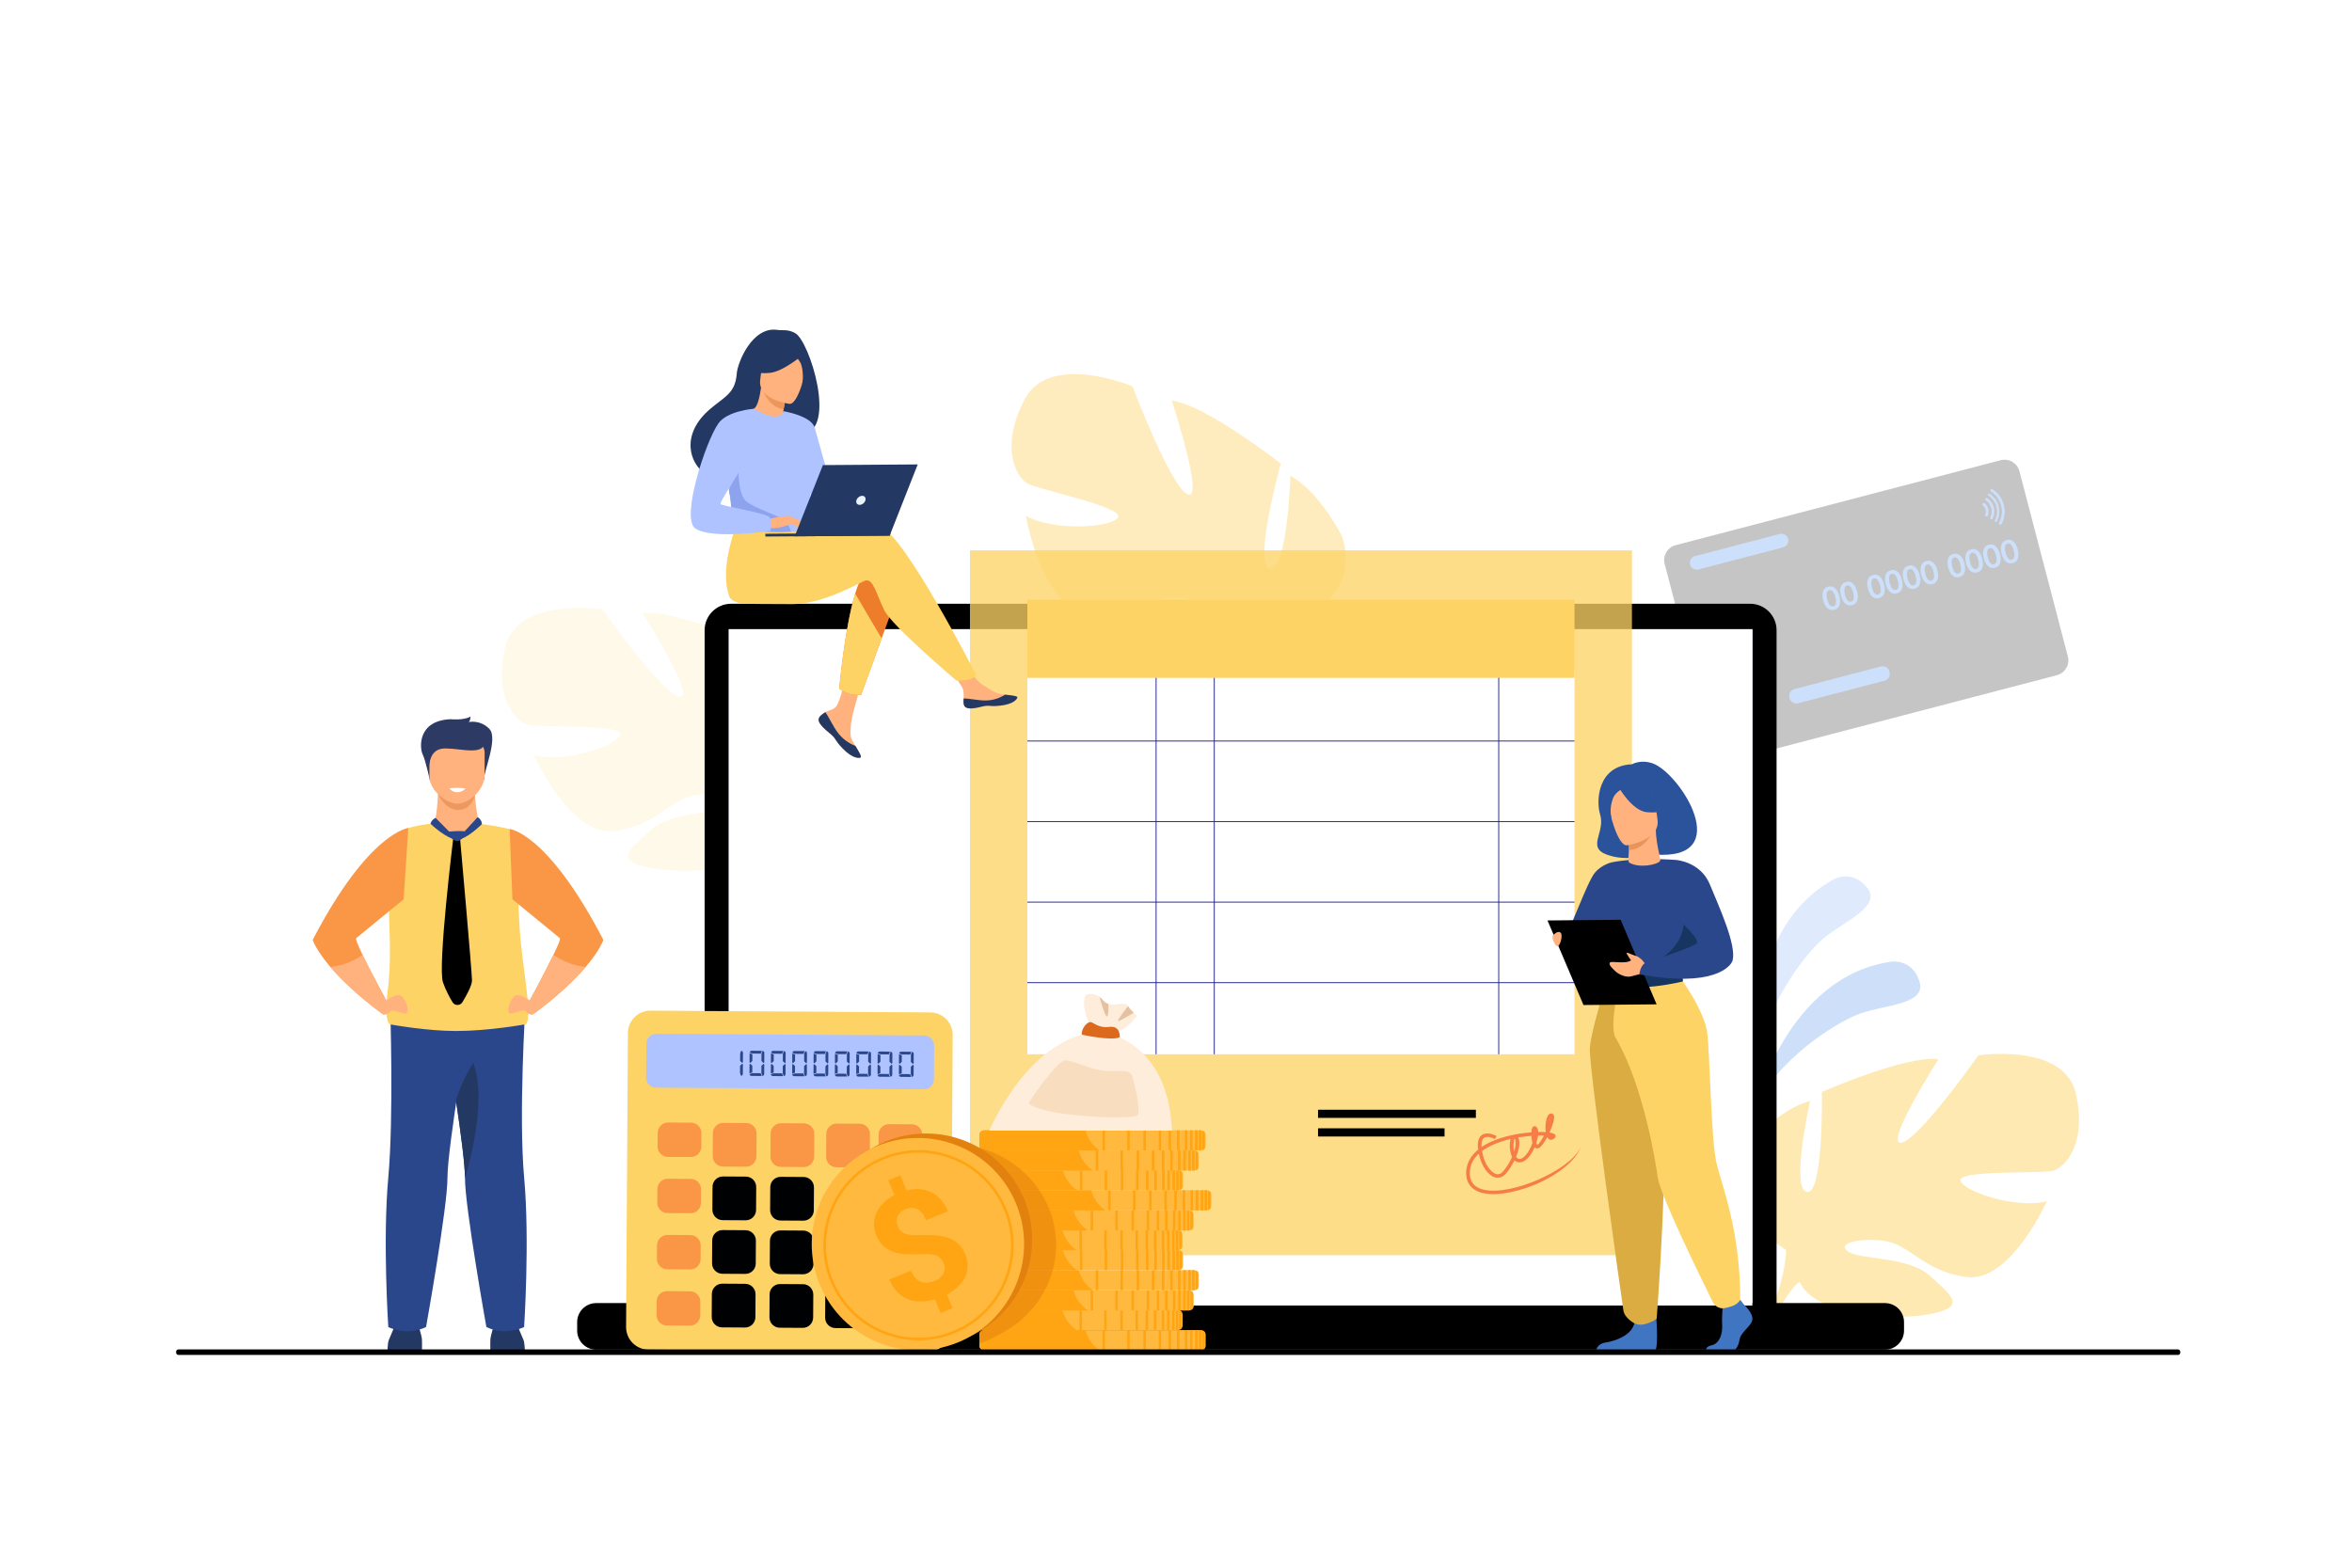 <?xml version="1.0" encoding="utf-8"?>
<!-- Generator: Adobe Illustrator 26.2.1, SVG Export Plug-In . SVG Version: 6.00 Build 0)  -->
<svg version="1.1" id="a" xmlns="http://www.w3.org/2000/svg" xmlns:xlink="http://www.w3.org/1999/xlink" x="0px" y="0px"
	 viewBox="0 0 3000 2000" style="enable-background:new 0 0 3000 2000;" xml:space="preserve">
<style type="text/css">
	.st0{fill:#FFFFFF;}
	.st1{fill:#CDDFF9;}
	.st2{fill:#DFEBFD;}
	.st3{opacity:0.49;fill:#FED365;enable-background:new    ;}
	.st4{opacity:0.14;fill:#FED365;enable-background:new    ;}
	.st5{opacity:0.42;fill:#FED365;enable-background:new    ;}
	.st6{opacity:0.23;enable-background:new    ;}
	.st7{fill:#CDE0FB;}
	.st8{fill:#DDE7FE;}
	.st9{fill:#233862;}
	.st10{fill:#FFB27D;}
	.st11{fill:#ED985F;}
	.st12{fill:#2C3A64;}
	.st13{fill:#2B478B;}
	.st14{fill:#FED365;}
	.st15{fill:#F99746;}
	.st16{opacity:0.77;fill:#FED365;}
	.st17{fill:#1F1F89;}
	.st18{fill:#F77D48;}
	.st19{fill:#AEC3FF;}
	.st20{fill:#000102;}
	.st21{fill:#FFB93E;}
	.st22{fill:#FFA412;}
	.st23{fill:#FFEDDC;}
	.st24{fill:#DB6A1D;}
	.st25{fill:#E5C1A1;}
	.st26{fill:#F9DDBF;}
	.st27{opacity:0.5;fill:#E2810E;enable-background:new    ;}
	.st28{fill:#E2810E;}
	.st29{fill:#ED7D2B;}
	.st30{fill:#ED975D;}
	.st31{fill:#8EA3ED;}
	.st32{fill:#EBF3FA;}
	.st33{fill:#2A539B;}
	.st34{fill:#4075C1;}
	.st35{fill:#163560;}
	.st36{fill:#DBAC42;}
	.st37{fill:#E8945B;}
</style>
<rect class="st0" width="3000" height="2000"/>
<path class="st1" d="M2238.04,1414.52c0,0,40.42-169.47,175.43-187.78c0,0,26.27-3.16,34.94,25.78
	c8.67,28.94-43.54,29.02-75.84,40.57c-32.3,11.55-107.66,60.67-134.53,121.44L2238.04,1414.52z"/>
<path class="st2" d="M2242.4,1358.93c0,0-22.15-172.81,97.64-237.7c0,0,23.45-12.25,41.8,11.75s-30.45,42.54-56.58,64.78
	c-26.12,22.23-79.23,94.84-82.86,161.18L2242.4,1358.93z"/>
<path class="st3" d="M2647.62,1394.65c-15.22-64.66-124.16-48.29-124.16-48.29s-77.29,109.66-98.77,111.61
	s47.75-106.65,47.75-106.65c-41.3-5.4-148.6,41.77-148.6,41.77s2.27,131.05-19.02,127.66c-21.3-3.39,3.91-116.14,3.91-116.14
	c-40.5,10.66-79.5,56.13-79.5,56.13c-49.35,74.52,49.01,133.97,49.01,133.97s-0.19,45.43-30.02,96.55l0,0c0,0-6.66,9.4-13.65,25.52
	l10.93,0.37c0.99-2.9,2.07-5.7,3.25-8.38c0-0.02,0-0.03,0.02-0.05c0.02-0.04,0.04-0.08,0.05-0.12c0.81-1.66,1.96-4.03,3.4-6.91l0,0
	v-0.02c3.56-6.42,5.98-11.17,7.52-14.6c0-0.01,0-0.02,0.01-0.03c10.7-20.16,26.01-46.38,35.82-51.66c0,0-1.15-1.74-2.17-5.09
	c0.69,1.62,1.41,3.31,2.17,5.09c17.36,40.68,110.7,50.51,163.19,41.58c52.49-8.92,30.26-24.37,2.99-49.15s-86.29-20.48-103.35-30.41
	s8.65-18.42,43.31-14.58c34.66,3.84,50.87,39.14,106.83,46.37s102.28-96.79,102.28-96.79c-39.17,10.71-107.95-12.99-110.18-26.43
	c-2.22-13.44,100.65-8.64,116.83-12.1c16.17-3.46,45.32-34.56,30.11-99.22L2647.62,1394.65z"/>
<path class="st4" d="M644.29,825.69c15.22-64.67,124.16-48.29,124.16-48.29s77.29,109.66,98.77,111.61
	c21.48,1.95-47.75-106.65-47.75-106.65c41.3-5.4,148.6,41.77,148.6,41.77s-2.28,131.05,19.02,127.66
	c21.3-3.39-3.91-116.14-3.91-116.14c40.5,10.66,79.5,56.13,79.5,56.13c49.35,74.52-49.01,133.97-49.01,133.97
	s0.19,45.43,30.02,96.55l0,0c0,0,6.66,9.4,13.65,25.52l-10.93,0.37c-0.99-2.9-2.07-5.7-3.25-8.38c0-0.02,0-0.03-0.02-0.05
	c-0.02-0.04-0.03-0.08-0.05-0.12c-0.81-1.66-1.96-4.03-3.4-6.91l0,0v-0.02c-3.56-6.42-5.98-11.17-7.52-14.6c0,0,0-0.02-0.01-0.03
	c-10.7-20.16-26.02-46.38-35.82-51.66c0,0,1.15-1.74,2.17-5.09c-0.69,1.62-1.41,3.31-2.17,5.09
	c-17.36,40.68-110.7,50.51-163.19,41.58c-52.49-8.92-30.26-24.38-2.99-49.15c27.27-24.78,86.29-20.48,103.35-30.41
	c17.06-9.93-8.65-18.42-43.31-14.58c-34.66,3.84-50.87,39.14-106.83,46.37c-55.96,7.23-102.28-96.79-102.28-96.79
	c39.17,10.71,107.95-12.99,110.18-26.43c2.22-13.44-100.65-8.64-116.83-12.1c-16.17-3.46-45.32-34.56-30.11-99.22L644.29,825.69z"/>
<path class="st5" d="M1306.83,509.64c31.98-61.27,137.59-16.72,137.59-16.72s49.69,130.44,70.84,137.93s-20.69-119.8-20.69-119.8
	c43.03,5.19,139.05,80.35,139.05,80.35s-36.02,131.53-13.68,133.59c22.34,2.06,25.95-118.09,25.95-118.09
	c38.09,21.17,65.7,77.04,65.7,77.04c30.57,87.82-83.89,122.43-83.89,122.43s-11.5,45.85,5.41,105.06l0,0c0,0,4.29,11.19,7.19,29.24
	l-11.12-2.44c-0.25-3.18-0.62-6.27-1.12-9.28c0-0.02,0-0.04-0.01-0.05c0-0.04-0.02-0.09-0.02-0.13c-0.38-1.88-0.94-4.56-1.65-7.84
	l0,0c0,0,0-0.02,0-0.03c-1.94-7.39-3.15-12.79-3.83-16.65c0-0.01,0-0.02,0-0.04c-5.6-23.08-14.29-53.45-22.81-61.3
	c0,0,1.61-1.46,3.5-4.57c-1.12,1.46-2.28,2.98-3.5,4.57c-27.97,36.54-124.6,22.42-175.21-0.08c-50.62-22.5-24.23-32.36,9.63-50.32
	s92.26,1.56,112.01-4.05c19.75-5.62-3.98-20.79-39.91-25.84c-35.93-5.05-61.35,26.36-119.63,19.25
	c-58.27-7.11-78.2-123.9-78.2-123.9c36.73,20.88,112.17,14.69,117.87,1.71s-99.24-34.61-114.66-42.27
	C1296.23,609.75,1274.84,570.91,1306.83,509.64L1306.83,509.64z"/>
<path class="st6" d="M2575.8,601.15l61.78,236.33c2.73,10.43-3.58,21.19-14.01,23.92l-414.58,108.37
	c-10.43,2.73-21.19-3.58-23.92-14.01l-61.78-236.33c-2.72-10.43,3.58-21.19,14.01-23.92l414.58-108.37
	C2562.31,584.41,2573.07,590.72,2575.8,601.15z"/>
<g>
	<path class="st7" d="M2403.9,868.33l-110.49,28.88c-4.68,1.22-9.5-1.6-10.72-6.28l-0.28-1.06c-1.22-4.68,1.6-9.5,6.28-10.72
		l110.49-28.88c4.67-1.22,9.5,1.6,10.72,6.28l0.28,1.06C2411.4,862.28,2408.58,867.11,2403.9,868.33z"/>
	<g>
		<path class="st7" d="M2346.09,760.48c1.05,4.03,1.21,7.51,0.48,10.45c-0.92,3.71-3.22,6.05-6.91,7.01s-6.84,0.05-9.46-2.73
			c-2.08-2.21-3.64-5.32-4.69-9.35s-1.22-7.5-0.51-10.4c0.92-3.71,3.23-6.05,6.95-7.02c3.72-0.97,6.88-0.06,9.5,2.72
			C2343.49,753.35,2345.04,756.45,2346.09,760.48z M2341.02,761.79c-0.66-2.53-1.5-4.57-2.52-6.14c-1.56-2.35-3.34-3.26-5.34-2.74
			c-2.05,0.54-3.17,2.19-3.37,4.97c-0.15,1.88,0.11,4.09,0.78,6.64c1.8,6.87,4.45,9.85,7.96,8.94c2.03-0.53,3.13-2.21,3.31-5.04
			C2341.97,766.58,2341.7,764.37,2341.02,761.79L2341.02,761.79z"/>
		<path class="st7" d="M2368.77,754.55c1.05,4.03,1.21,7.51,0.48,10.45c-0.92,3.71-3.22,6.05-6.91,7.01s-6.84,0.05-9.46-2.73
			c-2.08-2.21-3.64-5.32-4.69-9.35c-1.05-4.03-1.22-7.5-0.51-10.4c0.92-3.71,3.23-6.05,6.95-7.02c3.72-0.97,6.88-0.06,9.5,2.72
			C2366.17,747.42,2367.72,750.52,2368.77,754.55z M2363.7,755.86c-0.66-2.53-1.5-4.57-2.52-6.14c-1.56-2.35-3.34-3.26-5.34-2.74
			c-2.05,0.54-3.17,2.19-3.37,4.97c-0.15,1.88,0.11,4.09,0.78,6.64c1.8,6.87,4.45,9.85,7.96,8.94c2.03-0.53,3.13-2.21,3.31-5.04
			C2364.65,760.65,2364.38,758.44,2363.7,755.86L2363.7,755.86z"/>
		<path class="st7" d="M2403.16,745.56c1.05,4.03,1.21,7.51,0.48,10.45c-0.92,3.71-3.22,6.05-6.91,7.01s-6.84,0.05-9.46-2.73
			c-2.08-2.21-3.64-5.32-4.69-9.35c-1.05-4.03-1.22-7.49-0.51-10.4c0.92-3.71,3.24-6.05,6.95-7.02c3.72-0.97,6.88-0.06,9.5,2.72
			C2400.56,738.43,2402.11,741.54,2403.16,745.56z M2398.09,746.87c-0.66-2.53-1.5-4.57-2.52-6.14c-1.56-2.35-3.34-3.26-5.34-2.74
			c-2.05,0.54-3.17,2.19-3.37,4.97c-0.15,1.88,0.11,4.09,0.78,6.64c1.8,6.87,4.45,9.85,7.96,8.94c2.03-0.53,3.13-2.21,3.31-5.04
			C2399.04,751.66,2398.77,749.45,2398.09,746.87L2398.09,746.87z"/>
		<path class="st7" d="M2425.84,739.63c1.05,4.03,1.21,7.51,0.48,10.45c-0.92,3.71-3.22,6.05-6.91,7.01s-6.84,0.05-9.46-2.73
			c-2.08-2.21-3.64-5.32-4.69-9.35c-1.05-4.03-1.22-7.5-0.51-10.4c0.92-3.71,3.24-6.05,6.95-7.02c3.72-0.97,6.88-0.06,9.5,2.72
			C2423.24,732.5,2424.79,735.6,2425.84,739.63z M2420.77,740.94c-0.66-2.53-1.5-4.57-2.52-6.14c-1.56-2.35-3.34-3.26-5.34-2.74
			c-2.05,0.54-3.17,2.19-3.37,4.97c-0.15,1.88,0.11,4.09,0.78,6.64c1.8,6.87,4.45,9.85,7.96,8.94c2.03-0.53,3.13-2.21,3.31-5.04
			C2421.72,745.73,2421.45,743.52,2420.77,740.94L2420.77,740.94z"/>
		<path class="st7" d="M2448.53,733.7c1.05,4.03,1.21,7.51,0.48,10.45c-0.92,3.71-3.22,6.05-6.91,7.01s-6.84,0.05-9.46-2.73
			c-2.08-2.21-3.64-5.32-4.69-9.35c-1.05-4.03-1.22-7.5-0.51-10.4c0.92-3.71,3.24-6.05,6.95-7.02c3.72-0.97,6.88-0.06,9.5,2.72
			C2445.93,726.57,2447.48,729.67,2448.53,733.7z M2443.46,735.01c-0.66-2.53-1.5-4.57-2.52-6.14c-1.56-2.35-3.34-3.26-5.34-2.74
			c-2.05,0.54-3.17,2.19-3.37,4.97c-0.15,1.88,0.11,4.09,0.78,6.64c1.8,6.87,4.45,9.85,7.96,8.94c2.03-0.53,3.13-2.21,3.31-5.04
			C2444.41,739.8,2444.14,737.59,2443.46,735.01L2443.46,735.01z"/>
		<path class="st7" d="M2471.22,727.77c1.05,4.03,1.21,7.51,0.48,10.45c-0.92,3.71-3.22,6.05-6.91,7.01s-6.84,0.05-9.46-2.73
			c-2.08-2.21-3.64-5.32-4.69-9.35c-1.05-4.03-1.22-7.5-0.51-10.4c0.92-3.71,3.24-6.05,6.95-7.02c3.72-0.97,6.88-0.06,9.5,2.72
			C2468.62,720.64,2470.17,723.74,2471.22,727.77z M2466.15,729.08c-0.66-2.53-1.5-4.57-2.52-6.14c-1.56-2.35-3.34-3.26-5.34-2.74
			c-2.05,0.54-3.17,2.19-3.37,4.97c-0.15,1.88,0.11,4.09,0.78,6.64c1.8,6.87,4.45,9.85,7.96,8.94c2.03-0.53,3.13-2.21,3.31-5.04
			C2467.1,733.87,2466.83,731.66,2466.15,729.08L2466.15,729.08z"/>
		<path class="st7" d="M2505.6,718.78c1.05,4.03,1.21,7.51,0.48,10.45c-0.92,3.71-3.22,6.05-6.91,7.01s-6.84,0.05-9.46-2.73
			c-2.08-2.21-3.64-5.32-4.69-9.35c-1.05-4.03-1.22-7.5-0.51-10.4c0.92-3.71,3.24-6.05,6.95-7.02c3.72-0.97,6.88-0.06,9.5,2.72
			C2503,711.65,2504.55,714.75,2505.6,718.78z M2500.53,720.09c-0.66-2.53-1.5-4.57-2.52-6.14c-1.56-2.35-3.34-3.26-5.34-2.74
			c-2.05,0.54-3.18,2.19-3.37,4.97c-0.15,1.88,0.11,4.09,0.78,6.64c1.8,6.87,4.45,9.85,7.96,8.94c2.03-0.53,3.13-2.21,3.31-5.04
			C2501.48,724.88,2501.21,722.67,2500.53,720.09L2500.53,720.09z"/>
		<path class="st7" d="M2528.29,712.85c1.05,4.03,1.21,7.51,0.48,10.45c-0.92,3.71-3.22,6.05-6.91,7.01s-6.84,0.05-9.46-2.73
			c-2.08-2.21-3.64-5.32-4.69-9.35c-1.05-4.03-1.22-7.5-0.51-10.4c0.92-3.71,3.24-6.05,6.95-7.02c3.71-0.97,6.88-0.06,9.5,2.72
			C2525.69,705.72,2527.24,708.82,2528.29,712.85z M2523.22,714.16c-0.66-2.53-1.5-4.57-2.52-6.14c-1.56-2.35-3.34-3.26-5.34-2.74
			c-2.05,0.54-3.17,2.19-3.37,4.97c-0.15,1.88,0.11,4.09,0.78,6.64c1.8,6.87,4.45,9.85,7.96,8.94c2.03-0.53,3.13-2.21,3.31-5.04
			C2524.17,718.95,2523.9,716.74,2523.22,714.16L2523.22,714.16z"/>
		<path class="st7" d="M2550.97,706.92c1.05,4.03,1.21,7.51,0.48,10.45c-0.92,3.71-3.22,6.05-6.91,7.01s-6.84,0.05-9.46-2.73
			c-2.08-2.21-3.64-5.32-4.69-9.35c-1.05-4.03-1.22-7.5-0.51-10.4c0.92-3.71,3.24-6.05,6.95-7.02c3.72-0.97,6.88-0.06,9.5,2.72
			C2548.37,699.79,2549.92,702.89,2550.97,706.92z M2545.9,708.23c-0.66-2.53-1.5-4.57-2.52-6.14c-1.56-2.35-3.34-3.26-5.34-2.74
			c-2.05,0.54-3.17,2.19-3.37,4.97c-0.15,1.88,0.11,4.09,0.78,6.64c1.8,6.87,4.45,9.85,7.96,8.94c2.03-0.53,3.13-2.21,3.31-5.04
			C2546.85,713.02,2546.58,710.81,2545.9,708.23L2545.9,708.23z"/>
		<path class="st7" d="M2573.66,700.99c1.05,4.03,1.21,7.51,0.48,10.45c-0.92,3.71-3.22,6.05-6.91,7.01s-6.84,0.05-9.46-2.73
			c-2.08-2.21-3.64-5.32-4.69-9.35c-1.05-4.03-1.22-7.5-0.51-10.4c0.92-3.71,3.24-6.05,6.95-7.02c3.72-0.97,6.88-0.06,9.5,2.72
			C2571.06,693.86,2572.61,696.97,2573.66,700.99z M2568.59,702.3c-0.66-2.53-1.5-4.57-2.52-6.14c-1.56-2.35-3.34-3.26-5.34-2.74
			c-2.05,0.54-3.17,2.19-3.37,4.97c-0.15,1.88,0.11,4.09,0.78,6.64c1.8,6.87,4.45,9.85,7.96,8.94c2.03-0.53,3.13-2.21,3.31-5.04
			C2569.54,707.09,2569.27,704.88,2568.59,702.3L2568.59,702.3z"/>
	</g>
	<path class="st7" d="M2274.51,698.24l-108.13,28.27c-4.68,1.22-9.5-1.6-10.72-6.28l0,0c-1.22-4.67,1.6-9.5,6.28-10.72l108.13-28.27
		c4.67-1.22,9.5,1.6,10.72,6.28l0,0C2282.01,692.2,2279.19,697.02,2274.51,698.24z"/>
	<g>
		<path class="st7" d="M2536.1,649.19c-0.81-3.09-2.62-5.64-5-7.42c-0.69-0.51-1.68-0.31-2.11,0.44l-0.37,0.65
			c-0.36,0.62-0.2,1.42,0.37,1.85c1.72,1.29,3.03,3.15,3.62,5.39s0.35,4.5-0.52,6.47c-0.29,0.66-0.03,1.43,0.58,1.79l0.64,0.38
			c0.74,0.44,1.7,0.14,2.05-0.65c1.21-2.71,1.54-5.83,0.73-8.92L2536.1,649.19z"/>
		<path class="st7" d="M2543.11,647.36c-1.33-5.08-4.43-9.22-8.47-11.94c-0.68-0.46-1.62-0.23-2.03,0.49l-0.21,0.37
			c-0.38,0.66-0.17,1.48,0.46,1.91c3.37,2.29,5.96,5.76,7.07,10s0.55,8.53-1.27,12.18c-0.34,0.68-0.11,1.5,0.54,1.89l0.36,0.22
			c0.71,0.42,1.64,0.17,2.01-0.57c2.2-4.35,2.88-9.48,1.55-14.56L2543.11,647.36z"/>
		<path class="st7" d="M2549.24,645.76c-1.77-6.79-5.98-12.3-11.46-15.86c-0.69-0.45-1.61-0.21-2.02,0.5l0,0
			c-0.38,0.66-0.18,1.5,0.46,1.91c4.89,3.17,8.66,8.1,10.24,14.17c1.59,6.07,0.72,12.21-2,17.37c-0.35,0.67-0.12,1.51,0.53,1.9l0,0
			c0.7,0.42,1.63,0.17,2.01-0.55c3.03-5.78,4.01-12.65,2.23-19.44H2549.24z"/>
		<path class="st7" d="M2555.9,644.02c-2.26-8.65-7.68-15.65-14.69-20.08c-0.69-0.44-1.61-0.21-2.02,0.5l-0.36,0.63
			c-0.38,0.66-0.17,1.51,0.47,1.92c6.26,3.97,11.09,10.22,13.11,17.94c2.02,7.72,0.86,15.53-2.65,22.06
			c-0.36,0.67-0.13,1.51,0.53,1.91l0.63,0.38c0.7,0.42,1.62,0.17,2.01-0.55c3.94-7.3,5.24-16.06,2.98-24.7L2555.9,644.02z"/>
	</g>
</g>
<path d="M932.53,770.25h1299.72c18.66,0,33.78,15.12,33.78,33.78v860.69c0,18.66-15.12,33.78-33.78,33.78H932.53
	c-18.66,0-33.78-15.12-33.78-33.78V804.03C898.75,785.37,913.87,770.25,932.53,770.25z"/>
<rect x="929.59" y="802.69" class="st8" width="1305.6" height="886.38"/>
<path d="M760.47,1662.43h1643.84c13.42,0,24.29,10.88,24.29,24.29v10.84c0,13.42-10.88,24.29-24.29,24.29H760.47
	c-13.41,0-24.29-10.88-24.29-24.29v-10.84C736.18,1673.31,747.05,1662.43,760.47,1662.43z"/>
<rect x="929.59" y="802.69" class="st0" width="1305.6" height="862.83"/>
<path class="st9" d="M494.16,1726.19c0,0,0-12.77,1.93-17.02s8.99-21.54,8.99-21.54h27.62c0,0,5.14,15.78,5.46,20.94
	c0.32,5.16,0,17.63,0,17.63L494.16,1726.19L494.16,1726.19z"/>
<path class="st9" d="M669.52,1726.19c0,0,0-12.77-1.93-17.02s-8.99-21.54-8.99-21.54h-27.62c0,0-5.14,15.78-5.46,20.94
	s0,17.63,0,17.63L669.52,1726.19L669.52,1726.19z"/>
<path class="st10" d="M558.87,1009.17c0,0-0.97,28.45-4.83,41.19l-30.5,20.1l114.82,16.23l-27.38-35.74c0,0-8.27-38.14-3.93-52.25
	s-48.17,10.47-48.17,10.47L558.87,1009.17z"/>
<path class="st11" d="M558.7,1013.1c0,0,9.08,20.65,26.18,20.19c17.1-0.46,20.99-18.73,20.99-18.73l-47.17-1.47V1013.1z"/>
<path class="st12" d="M548.5,996.38c0,0-5.52-26.05-9.38-33.94c-3.85-7.89-7.07-43.09,35.65-44.91c0,0,16.38,1.82,25.37-3.34
	c0,0,0,5.16-2.25,6.98c0,0,14.77-3.34,26.34,8.8c11.56,12.14-7.71,54.62-6.74,64.63l-68.99,1.77L548.5,996.38z"/>
<path class="st10" d="M582.93,1025.31c-12.39-0.21-35.2-15.79-35.2-35.1v-30.12c0-7.05,5.2-12.82,11.56-12.82h47.28
	c6.36,0,11.56,5.77,11.56,12.82v28.42C618.13,1008.75,597.14,1025.55,582.93,1025.31L582.93,1025.31z"/>
<path class="st12" d="M547.73,976.17c0,0,0.06-18.1,15.24-20.88c15.17-2.78,49.14,8.82,53.96-4.38s-65.65-12.97-69.2-4.55
	S547.73,976.17,547.73,976.17z"/>
<path class="st13" d="M497.62,1283.78c0,0,4.83,139.41-2.39,218.96c-7.23,79.55,0.05,190.25,0.05,190.25s23.11,12.04,48.16,0
	c0,0,27.47-153.68,27.3-190.25c-0.18-38.95,29.9-212.88,29.9-212.88L497.62,1283.78L497.62,1283.78z"/>
<path class="st13" d="M668.53,1692.98c0,0-23.1,12.04-48.15,0c0,0-27.47-153.67-27.3-190.25c0.08-16.45-5.24-56.98-11.42-98.31
	c-8.45-56.54-18.49-114.57-18.49-114.57l107.01-6.32c0,0-8.83,139.65-1.6,219.19c7.23,79.55-0.06,190.25-0.06,190.25L668.53,1692.98
	z"/>
<path class="st14" d="M668.9,1306.97c0,0-45.62,8.35-87.24,8.35c-18.15,0-37.87-1.88-53.58-3.87c-17.36-2.18-29.81-4.48-29.81-4.48
	s-9.25,0.76-3.79-42.32c4.15-32.79,2.85-62.39,1.93-92.85c-0.11-3.39-0.03-7.39,0.19-11.85c1.77-35.51,13.14-99.44,21.8-102.87
	c0,0,12.88-4.52,35.64-6.73c0,0.42,13.21,18.66,28.89,20.71c9.74-3.64,17.39-6.75,28.05-20.12c13.5,1.48,28.22,4.01,43.96,8.01
	c0,0,1.64,6.77,7.82,124.27C665.22,1229.76,682.03,1307.12,668.9,1306.97L668.9,1306.97z"/>
<path class="st9" d="M593.07,1502.74c0.08-16.45-5.24-56.98-11.42-98.31c6.41-24.69,22.02-48.45,22.02-48.45
	c19.75,52.34-10.6,146.75-10.6,146.75L593.07,1502.74z"/>
<path class="st15" d="M454.25,1196.95c-1.09,0.86,2.71,9.74,8.3,21.32c11.5,23.79,30.61,58.91,30.61,58.91
	c-2.77,9.91-5.8,16.04-5.8,16.04c-32.14-23.86-52.87-44.16-66.1-59.72c-18.6-21.89-22.41-34.44-22.41-34.44
	c71.57-137.63,121.93-142.71,121.93-142.71l-5.95,90.96c0,0-57.27,47.04-60.58,49.65L454.25,1196.95z"/>
<path class="st10" d="M489.34,1278.91c0,0,17.34-15.17,24.41-6.68c7.07,8.5,8.35,21.85,2.89,20.94c-5.46-0.91-16.7-5.76-18.31-3.34
	c-1.61,2.43-8.8,7.07-10.98,3.38C485.17,1289.53,489.34,1278.91,489.34,1278.91L489.34,1278.91z"/>
<path class="st10" d="M493.15,1277.18c-2.77,9.91-5.8,16.04-5.8,16.04c-32.14-23.86-52.87-44.16-66.1-59.72
	c9.97-0.7,24.53-4.07,41.29-15.23C474.04,1242.06,493.15,1277.18,493.15,1277.18L493.15,1277.18z"/>
<path class="st15" d="M769.57,1199.05c0,0-3.81,12.55-22.41,34.44c-13.23,15.57-33.95,35.87-66.09,59.72c0,0-3.04-6.13-5.8-16.04
	c0,0,19.11-35.13,30.61-58.91c5.59-11.58,9.38-20.46,8.3-21.32c-2.57-2.02-37.56-30.74-53.16-43.55c-4.53-3.72-7.42-6.1-7.42-6.1
	l-3.57-89.61c0,0,47.99,3.72,119.56,141.36L769.57,1199.05z"/>
<path class="st10" d="M679.07,1278.91c0,0-17.34-15.17-24.41-6.68c-7.07,8.5-8.35,21.85-2.89,20.94c5.46-0.91,16.7-5.76,18.31-3.34
	c1.61,2.43,8.8,7.07,10.98,3.38C683.24,1289.53,679.07,1278.91,679.07,1278.91L679.07,1278.91z"/>
<path class="st10" d="M675.26,1277.18c2.77,9.91,5.8,16.04,5.8,16.04c32.14-23.86,52.87-44.16,66.1-59.72
	c-9.97-0.7-24.53-4.07-41.29-15.23C694.37,1242.06,675.26,1277.18,675.26,1277.18L675.26,1277.18z"/>
<path class="st13" d="M555.64,1043.42c0,0-5.1,2.01-6.54,7.47c0,0,20.45,19.87,33.83,20.18l-27.29-27.64L555.64,1043.42z"/>
<path class="st13" d="M582.93,1071.07l26.39-28.65c0,0,5.45,3.39,5.37,8.96c0,0-20.42,20.44-31.77,19.69L582.93,1071.07z"/>
<path d="M578.17,1068.96c0,0-20.15,164.31-13.13,184.33c3.61,10.31,8.45,19.23,12.29,25.45c2.76,4.48,9.62,4.47,12.36-0.03
	c5.35-8.77,12.34-21.47,12.34-27.92c0-10.44-15.29-181.99-15.29-181.99l-8.57,0.14V1068.96z"/>
<path class="st13" d="M572.9,1060.9c0,0,12.18-1.15,19.59-0.44c1.47,0.14,2.29,1.66,1.57,2.88c-2.08,3.53-6.32,9.66-10.75,9.66
	C577.08,1073,567.38,1061.31,572.9,1060.9L572.9,1060.9z"/>
<path class="st0" d="M573.05,1005.91c0,0,3.86,4.93,10.6,4.76c6.74-0.18,9.91-4.76,9.91-4.76S582.19,1004.15,573.05,1005.91
	L573.05,1005.91z"/>
<rect x="1237.18" y="702.12" class="st16" width="844.37" height="899.18"/>
<g>
	<path d="M1681.41,1439.47h160.88c0.14,0,0.25,0.11,0.25,0.25v9.94c0,0.14-0.11,0.25-0.25,0.25h-160.88c-0.14,0-0.25-0.11-0.25-0.25
		v-9.94C1681.16,1439.58,1681.27,1439.47,1681.41,1439.47z"/>
	<path d="M1681.39,1415.73h200.88c0.13,0,0.24,0.11,0.24,0.24v9.97c0,0.13-0.11,0.24-0.24,0.24h-200.88c-0.13,0-0.24-0.11-0.24-0.24
		v-9.97C1681.15,1415.84,1681.26,1415.73,1681.39,1415.73z"/>
</g>
<rect x="1310.42" y="853.96" class="st0" width="697.88" height="491.01"/>
<g>
	<rect x="1474.07" y="826.25" class="st17" width="1.12" height="518.72"/>
	<rect x="1911.08" y="826.25" class="st17" width="1.12" height="518.72"/>
	<rect x="1548.28" y="826.25" class="st17" width="1.12" height="518.72"/>
	<rect x="1310.42" y="1253.1" class="st17" width="697.88" height="1.12"/>
	<rect x="1310.42" y="1150.34" class="st17" width="697.88" height="1.12"/>
	<rect x="1310.42" y="1047.58" class="st17" width="697.88" height="1.12"/>
	<rect x="1310.42" y="944.82" class="st17" width="697.88" height="1.12"/>
</g>
<rect x="1310.42" y="765.17" class="st14" width="697.88" height="99.64"/>
<path class="st18" d="M1942.43,1516.89c-15.73,4.81-31.08,7.33-43.15,6.38c-18.4-1.45-28.75-10.55-29.17-25.64
	c-0.33-11.97,4.93-22.45,15.24-30.95c-0.1-0.82-0.18-1.63-0.25-2.45c-0.68-8.44,1.23-14.05,5.67-16.66
	c7.18-4.23,17.85,1.56,18.3,1.8l-2.39,3.85c-2.39-1.31-9.49-4.21-13.42-1.87c-3.39,2-3.79,7.53-3.5,12.01
	c8.39-5.73,19.35-10.42,32.71-13.82c9.88-2.53,20.88-4.21,30.82-4.97c0.05-1.05,0.14-1.99,0.27-2.76c0.32-2.07,1.09-4.49,3.24-4.98
	c0.82-0.17,2.4-0.15,3.81,1.88c0.9,1.3,1.36,3.18,1.45,5.42c3.42-0.07,6.61-0.02,9.43,0.18c0.03-0.06,0.05-0.11,0.08-0.17
	c-0.69-5.29-0.2-11.52,0.73-15.54c1.2-5.17,3.16-7.78,5.91-8.03c1.65-0.14,3.09,0.7,3.74,2.19c1.54,3.5-1.35,12.97-5.52,22.05
	c0,0.01,0,0.03,0,0.05c3.92,0.62,6.58,1.65,7.41,3.08c0.63,1.07,0.71,2.74-0.95,4.19c-3.16,2.75-5.69,2.06-6.91,1.4
	c-1.03-0.56-1.87-1.51-2.53-2.74c-3.16,5.91-6.61,10.96-9.31,13.1c-2.49,1.98-4.68,1.19-5.5,0.75c-0.43-0.23-0.83-0.53-1.2-0.9
	c-1.08,2.48-2.29,4.87-3.6,7.03c-4.94,8.19-10.51,12.41-16.1,12.16c-2.29-0.1-4.32-0.96-6.03-2.52
	c-3.09,6.32-6.98,12.34-10.84,16.83c-3.93,4.57-8.94,6.25-14.12,4.73c-9.17-2.7-17.46-15.23-20.56-30.06
	c-7.83,7.23-11.65,15.8-11.38,25.62c0.35,12.87,8.71,20.03,24.84,21.3c40.7,3.2,112.07-32.54,117.48-58.84l0,0
	c-4.4,21.38-38.27,45.75-74.72,56.91L1942.43,1516.89z M1890.37,1468.47c2.48,15.65,10.78,27.15,17.82,29.23
	c3.3,0.97,6.34-0.13,9.04-3.27c4.59-5.34,8.54-11.94,11.38-18.37c-0.82-1.66-1.47-3.61-1.96-5.82c-1.14-5.16-1.33-12.24,0.02-17.1
	c-7.6,1.77-15.22,4.17-22.28,7.33c-5.41,2.41-10.08,5.09-14.01,8.01L1890.37,1468.47z M1933.82,1475.79
	c1.01,1.46,2.37,2.6,4.16,2.67c3.58,0.14,7.88-3.46,11.78-9.91c2.03-3.36,3.65-6.95,4.88-10.4c-0.79-2.8-1.19-6.07-1.33-9.07
	c-5.24,0.4-10.95,1.07-16.83,2.07C1939.54,1456.78,1937.77,1466.3,1933.82,1475.79L1933.82,1475.79z M1959.56,1458.23
	c0.74,2.1,1.4,2.5,1.4,2.51c2.64-2.14,5.66-6.78,8.4-12.07c-2.24-0.08-4.77-0.09-7.53-0.02c-0.38,2.98-1.18,6.28-2.28,9.59
	L1959.56,1458.23z M1931.83,1452.5c-1.2,2.37-2.07,9.95-0.6,16.69C1933.6,1461.79,1934.09,1455.4,1931.83,1452.5z M1978.35,1449.65
	c0,0,0.02,0,0.03,0C1978.37,1449.65,1978.36,1449.65,1978.35,1449.65z M1977.65,1426.75c-0.42,1.15-0.82,2.77-1.12,4.67
	C1977.09,1429.59,1977.48,1427.99,1977.65,1426.75z"/>
<path class="st14" d="M1183.86,1724.05l-356.68-2.22c-15.9-0.1-28.71-13.07-28.61-28.97l2.33-374.89
	c0.1-15.9,13.07-28.71,28.97-28.61l356.69,2.22c15.9,0.1,28.71,13.07,28.61,28.97l-2.33,374.89c-0.1,15.9-13.07,28.71-28.97,28.61
	H1183.86z"/>
<path class="st19" d="M1178.46,1389.73l-341.72-2.12c-6.99-0.04-12.62-5.75-12.58-12.74l0.27-43.39
	c0.04-6.99,5.75-12.62,12.74-12.58l341.72,2.12c6.99,0.04,12.62,5.75,12.58,12.74l-0.27,43.39
	C1191.16,1384.14,1185.45,1389.77,1178.46,1389.73z"/>
<g>
	<path class="st20" d="M951.06,1556.81l-29.26-0.18c-7.31-0.05-13.2-6.01-13.15-13.32l0.18-29.26c0.05-7.31,6.01-13.2,13.32-13.15
		l29.26,0.18c7.31,0.05,13.2,6.01,13.15,13.32l-0.18,29.26C964.33,1550.97,958.37,1556.86,951.06,1556.81z"/>
	<path class="st20" d="M950.64,1625.2l-29.26-0.18c-7.31-0.04-13.2-6.01-13.15-13.32l0.18-29.26c0.05-7.31,6.01-13.2,13.32-13.15
		l29.26,0.18c7.31,0.04,13.2,6.01,13.15,13.32l-0.18,29.26C963.91,1619.36,957.95,1625.25,950.64,1625.2z"/>
	<path class="st20" d="M950.21,1693.59l-29.26-0.18c-7.31-0.04-13.2-6.01-13.15-13.32l0.18-29.26c0.05-7.31,6.01-13.2,13.32-13.15
		l29.26,0.18c7.31,0.05,13.2,6.01,13.15,13.32l-0.18,29.26C963.48,1687.75,957.52,1693.64,950.21,1693.59z"/>
	<path class="st20" d="M1024.71,1557.27l-29.26-0.18c-7.31-0.05-13.2-6.01-13.15-13.32l0.18-29.26c0.05-7.31,6.01-13.2,13.32-13.15
		l29.26,0.18c7.31,0.04,13.2,6.01,13.15,13.32l-0.18,29.26C1037.98,1551.43,1032.02,1557.32,1024.71,1557.27z"/>
	<path class="st20" d="M1024.29,1625.66l-29.26-0.18c-7.31-0.04-13.2-6.01-13.15-13.32l0.18-29.26c0.05-7.31,6.01-13.2,13.32-13.15
		l29.26,0.18c7.31,0.04,13.2,6.01,13.15,13.32l-0.18,29.26C1037.56,1619.82,1031.6,1625.71,1024.29,1625.66z"/>
	<path class="st20" d="M1023.86,1694.04l-29.26-0.18c-7.31-0.05-13.2-6.01-13.15-13.32l0.18-29.26c0.05-7.31,6.01-13.2,13.32-13.15
		l29.26,0.18c7.31,0.04,13.2,6.01,13.15,13.32l-0.18,29.26C1037.13,1688.2,1031.17,1694.09,1023.86,1694.04L1023.86,1694.04z"/>
	<path class="st20" d="M1095.3,1626.1l-29.26-0.18c-7.31-0.05-13.2-6.01-13.15-13.32l0.18-29.26c0.05-7.31,6.01-13.2,13.32-13.15
		l29.26,0.18c7.31,0.04,13.2,6.01,13.15,13.32l-0.18,29.26C1108.57,1620.26,1102.61,1626.15,1095.3,1626.1z"/>
	<path class="st20" d="M1094.88,1694.49l-29.26-0.18c-7.31-0.04-13.2-6.01-13.15-13.32l0.18-29.26c0.05-7.31,6.01-13.2,13.32-13.15
		l29.26,0.18c7.31,0.04,13.2,6.01,13.15,13.32l-0.18,29.26C1108.15,1688.65,1102.19,1694.54,1094.88,1694.49z"/>
</g>
<g>
	<path class="st15" d="M881.2,1476.08l-29.26-0.18c-7.31-0.05-13.2-6.01-13.15-13.32l0.11-17.35c0.05-7.31,6.01-13.2,13.32-13.15
		l29.26,0.18c7.31,0.05,13.2,6.01,13.15,13.32l-0.11,17.35C894.47,1470.24,888.51,1476.13,881.2,1476.08z"/>
	<path class="st15" d="M880.76,1547.79l-29.26-0.18c-7.31-0.04-13.2-6.01-13.15-13.32l0.11-17.35c0.05-7.31,6.01-13.2,13.32-13.15
		l29.26,0.18c7.31,0.04,13.2,6.01,13.15,13.32l-0.11,17.35C894.03,1541.95,888.07,1547.84,880.76,1547.79z"/>
	<path class="st15" d="M880.31,1619.49l-29.26-0.18c-7.31-0.05-13.2-6.01-13.15-13.32l0.11-17.35c0.05-7.31,6.01-13.2,13.32-13.15
		l29.26,0.18c7.31,0.05,13.2,6.01,13.15,13.32l-0.11,17.35C893.58,1613.65,887.62,1619.54,880.31,1619.49z"/>
	<path class="st15" d="M879.87,1691.2l-29.26-0.18c-7.31-0.04-13.2-6.01-13.15-13.32l0.11-17.35c0.05-7.31,6.01-13.2,13.32-13.15
		l29.26,0.18c7.31,0.04,13.2,6.01,13.15,13.32l-0.11,17.35C893.14,1685.36,887.18,1691.25,879.87,1691.2z"/>
	<path class="st15" d="M951.49,1488.43l-29.26-0.18c-7.31-0.05-13.2-6.01-13.15-13.32l0.18-29.25c0.05-7.31,6.01-13.2,13.32-13.15
		l29.26,0.18c7.31,0.05,13.2,6.01,13.15,13.32l-0.18,29.25C964.76,1482.59,958.8,1488.48,951.49,1488.43z"/>
	<path class="st15" d="M1025.14,1488.88l-29.26-0.18c-7.31-0.05-13.2-6.01-13.15-13.32l0.18-29.25c0.05-7.31,6.01-13.2,13.32-13.15
		l29.26,0.18c7.31,0.05,13.2,6.01,13.15,13.32l-0.18,29.26c-0.05,7.31-6.01,13.2-13.32,13.15V1488.88z"/>
	<path class="st15" d="M1096.15,1489.33l-29.26-0.18c-7.31-0.04-13.2-6.01-13.15-13.32l0.18-29.26c0.05-7.31,6.01-13.2,13.32-13.15
		l29.26,0.18c7.31,0.05,13.2,6.01,13.15,13.32l-0.18,29.25c-0.05,7.31-6.01,13.2-13.32,13.15V1489.33z"/>
	<path class="st15" d="M1162.47,1558.46l-29.26-0.18c-7.31-0.04-13.2-6.01-13.15-13.32l0.18-29.26c0.05-7.31,6.01-13.2,13.32-13.15
		l29.26,0.18c7.31,0.04,13.2,6.01,13.15,13.32l-0.18,29.26C1175.74,1552.62,1169.78,1558.51,1162.47,1558.46z"/>
	<path class="st15" d="M1162.89,1490.07l-29.26-0.18c-7.31-0.05-13.2-6.01-13.15-13.32l0.18-29.26c0.05-7.31,6.01-13.2,13.32-13.15
		l29.26,0.18c7.31,0.04,13.2,6.01,13.15,13.32l-0.18,29.26C1176.16,1484.23,1170.2,1490.12,1162.89,1490.07z"/>
	<path class="st15" d="M1161.62,1695.23l-29.26-0.18c-7.31-0.05-13.2-6.01-13.15-13.32l0.61-97.64c0.05-7.31,6.01-13.2,13.32-13.15
		l29.26,0.18c7.31,0.05,13.2,6.01,13.15,13.32l-0.61,97.64C1174.89,1689.39,1168.93,1695.28,1161.62,1695.23z"/>
</g>
<g>
	<path class="st13" d="M944.03,1353.37l0.06-9.37l1.36-3.56c1.19,0.31,1.93,1.05,2.22,2.25l-0.08,12.5l-0.9,0.89l-2.66-2.69
		L944.03,1353.37z M946.69,1356.96l0.89,0.9l-0.08,12.5c-0.31,1.19-1.05,1.93-2.25,2.22l-1.32-3.58l0.06-9.37l2.69-2.66
		L946.69,1356.96z"/>
	<path class="st13" d="M959.7,1344.98l-0.05,8.48l-2.7,2.66l-0.89-0.9l0.07-11.6l3.56,1.36H959.7z M955.98,1369.5l0.07-11.6
		l0.9-0.89l2.66,2.69l-0.05,8.48L955.98,1369.5L955.98,1369.5z M971.58,1372.72l-13.39-0.08c-1.19-0.3-1.93-1.05-2.22-2.25
		l3.58-1.32l10.71,0.07L971.58,1372.72L971.58,1372.72z M970.42,1344.15l-10.67-0.07l-3.56-1.36c0.3-1.19,1.05-1.93,2.25-2.22
		l13.34,0.08L970.42,1344.15L970.42,1344.15z M971.25,1353.53l0.06-9.37l1.36-3.56c1.19,0.3,1.93,1.05,2.22,2.25l-0.08,12.5
		l-0.9,0.89l-2.66-2.69L971.25,1353.53z M973.91,1357.12l0.89,0.9l-0.08,12.5c-0.31,1.19-1.05,1.93-2.25,2.22l-1.32-3.58l0.06-9.37
		l2.69-2.66L973.91,1357.12z"/>
	<path class="st13" d="M986.93,1345.15l-0.05,8.48l-2.69,2.66l-0.89-0.9l0.07-11.6L986.93,1345.15z M983.21,1369.67l0.07-11.6
		l0.9-0.89l2.66,2.69l-0.05,8.48L983.21,1369.67L983.21,1369.67z M998.81,1372.89l-13.39-0.08c-1.19-0.3-1.93-1.05-2.22-2.25
		l3.58-1.32l10.71,0.07L998.81,1372.89L998.81,1372.89z M997.65,1344.32l-10.67-0.07l-3.56-1.36c0.3-1.19,1.05-1.93,2.25-2.22
		l13.34,0.08L997.65,1344.32L997.65,1344.32z M998.48,1353.7l0.06-9.37l1.36-3.56c1.19,0.3,1.93,1.05,2.22,2.25l-0.08,12.5
		l-0.9,0.89l-2.66-2.69L998.48,1353.7z M1001.14,1357.29l0.89,0.9l-0.08,12.5c-0.31,1.19-1.05,1.93-2.25,2.22l-1.32-3.58l0.06-9.37
		l2.69-2.66L1001.14,1357.29z"/>
	<path class="st13" d="M1014.15,1345.32l-0.05,8.48l-2.69,2.66l-0.89-0.9l0.07-11.6L1014.15,1345.32z M1010.43,1369.84l0.07-11.6
		l0.9-0.89l2.66,2.69l-0.05,8.48L1010.43,1369.84L1010.43,1369.84z M1026.03,1373.06l-13.39-0.08c-1.19-0.3-1.93-1.05-2.22-2.25
		l3.58-1.32l10.71,0.07L1026.03,1373.06z M1024.87,1344.49l-10.67-0.07l-3.56-1.36c0.3-1.19,1.05-1.93,2.25-2.22l13.34,0.08
		L1024.87,1344.49L1024.87,1344.49z M1025.7,1353.87l0.06-9.37l1.36-3.56c1.19,0.31,1.93,1.05,2.22,2.25l-0.08,12.5l-0.9,0.89
		l-2.66-2.69V1353.87z M1028.36,1357.46l0.89,0.9l-0.08,12.5c-0.31,1.19-1.05,1.93-2.25,2.22l-1.32-3.58l0.06-9.37l2.69-2.66
		L1028.36,1357.46z"/>
	<path class="st13" d="M1041.37,1345.49l-0.05,8.48l-2.69,2.66l-0.89-0.9l0.07-11.6L1041.37,1345.49z M1037.65,1370.01l0.07-11.6
		l0.9-0.89l2.66,2.69l-0.05,8.48L1037.65,1370.01L1037.65,1370.01z M1053.25,1373.23l-13.39-0.08c-1.19-0.3-1.93-1.05-2.22-2.25
		l3.58-1.32l10.71,0.07L1053.25,1373.23L1053.25,1373.23z M1052.09,1344.66l-10.67-0.07l-3.56-1.36c0.3-1.19,1.05-1.93,2.25-2.22
		l13.34,0.08L1052.09,1344.66L1052.09,1344.66z M1052.92,1354.04l0.06-9.37l1.36-3.56c1.19,0.3,1.93,1.05,2.22,2.25l-0.08,12.5
		l-0.9,0.89l-2.66-2.69V1354.04z M1055.58,1357.63l0.89,0.9l-0.08,12.5c-0.31,1.19-1.05,1.93-2.25,2.22l-1.32-3.58l0.06-9.37
		l2.69-2.66L1055.58,1357.63z"/>
	<path class="st13" d="M1068.6,1345.66l-0.05,8.48l-2.69,2.66l-0.89-0.9l0.07-11.6L1068.6,1345.66z M1064.88,1370.18l0.07-11.6
		l0.9-0.89l2.66,2.69l-0.05,8.48L1064.88,1370.18L1064.88,1370.18z M1080.48,1373.4l-13.39-0.08c-1.19-0.3-1.93-1.05-2.22-2.25
		l3.58-1.32l10.71,0.07L1080.48,1373.4L1080.48,1373.4z M1079.32,1344.83l-10.67-0.07l-3.56-1.36c0.3-1.19,1.05-1.93,2.25-2.22
		l13.34,0.08L1079.32,1344.83L1079.32,1344.83z M1080.15,1354.21l0.06-9.37l1.36-3.56c1.19,0.3,1.93,1.05,2.22,2.25l-0.08,12.5
		l-0.9,0.89l-2.66-2.69V1354.21z M1082.81,1357.8l0.89,0.9l-0.08,12.5c-0.31,1.19-1.05,1.93-2.25,2.22l-1.32-3.58l0.06-9.37
		l2.69-2.66L1082.81,1357.8z"/>
	<path class="st13" d="M1095.82,1345.83l-0.05,8.48l-2.69,2.66l-0.89-0.9l0.07-11.6L1095.82,1345.83z M1092.1,1370.35l0.07-11.6
		l0.9-0.89l2.66,2.69l-0.05,8.48L1092.1,1370.35L1092.1,1370.35z M1107.7,1373.57l-13.39-0.08c-1.19-0.3-1.93-1.05-2.22-2.25
		l3.58-1.32l10.71,0.07L1107.7,1373.57L1107.7,1373.57z M1106.54,1345l-10.67-0.07l-3.56-1.36c0.3-1.19,1.05-1.93,2.25-2.22
		l13.34,0.08L1106.54,1345L1106.54,1345z M1107.37,1354.38l0.06-9.37l1.36-3.56c1.19,0.31,1.93,1.05,2.22,2.25l-0.08,12.5l-0.9,0.89
		l-2.66-2.69V1354.38z M1110.03,1357.97l0.89,0.9l-0.08,12.5c-0.31,1.19-1.05,1.93-2.25,2.22l-1.32-3.58l0.06-9.37l2.69-2.66
		L1110.03,1357.97z"/>
	<path class="st13" d="M1123.04,1346l-0.05,8.48l-2.7,2.66l-0.89-0.9l0.07-11.6l3.56,1.36H1123.04z M1119.32,1370.52l0.07-11.6
		l0.9-0.89l2.66,2.69l-0.05,8.48L1119.32,1370.52L1119.32,1370.52z M1134.92,1373.74l-13.39-0.08c-1.19-0.3-1.93-1.05-2.22-2.25
		l3.58-1.32l10.71,0.07L1134.92,1373.74L1134.92,1373.74z M1133.76,1345.17l-10.67-0.07l-3.56-1.36c0.3-1.19,1.05-1.93,2.25-2.22
		l13.34,0.08L1133.76,1345.17L1133.76,1345.17z M1134.59,1354.55l0.06-9.37l1.36-3.56c1.19,0.3,1.93,1.05,2.22,2.25l-0.08,12.5
		l-0.9,0.89l-2.66-2.69V1354.55z M1137.25,1358.14l0.89,0.9l-0.08,12.5c-0.31,1.19-1.05,1.93-2.25,2.22l-1.32-3.58l0.06-9.37
		l2.69-2.66L1137.25,1358.14z"/>
	<path class="st13" d="M1150.27,1346.17l-0.05,8.48l-2.7,2.66l-0.89-0.9l0.07-11.6l3.56,1.36H1150.27z M1146.55,1370.69l0.07-11.6
		l0.9-0.89l2.66,2.69l-0.05,8.48L1146.55,1370.69L1146.55,1370.69z M1162.15,1373.91l-13.39-0.08c-1.19-0.3-1.93-1.05-2.22-2.25
		l3.58-1.32l10.71,0.07L1162.15,1373.91L1162.15,1373.91z M1160.99,1345.34l-10.67-0.07l-3.56-1.36c0.3-1.19,1.05-1.93,2.25-2.22
		l13.34,0.08L1160.99,1345.34L1160.99,1345.34z M1161.82,1354.72l0.06-9.37l1.36-3.56c1.19,0.31,1.93,1.05,2.22,2.25l-0.08,12.5
		l-0.9,0.89l-2.66-2.69V1354.72z M1164.48,1358.31l0.89,0.9l-0.08,12.5c-0.31,1.19-1.05,1.93-2.25,2.22l-1.32-3.58l0.06-9.37
		l2.69-2.66L1164.48,1358.31z"/>
</g>
<g>
	<g>
		<g>
			<g>
				<path class="st21" d="M1537.84,1702.46v14.52c0,1.15-0.42,2.23-1.14,3.12c-0.76,0.94-1.85,1.68-3.12,2.09
					c-0.4,0.14-0.8,0.23-1.22,0.29c-0.39,0.06-0.77,0.09-1.18,0.09h-275.29c-3.33,0-6.11-2.07-6.6-4.76
					c-0.03-0.18-0.05-0.36-0.06-0.55c0-0.09,0-0.19,0-0.28v-14.52c0-0.09,0-0.19,0-0.28c0-0.19,0.03-0.37,0.06-0.55
					c0.49-2.68,3.27-4.75,6.6-4.75h275.29c0.4,0,0.79,0.03,1.18,0.09c0.42,0.06,0.83,0.16,1.22,0.29c1.27,0.41,2.37,1.15,3.12,2.09
					C1537.42,1700.24,1537.84,1701.32,1537.84,1702.46L1537.84,1702.46z"/>
				<path class="st22" d="M1402.65,1722.57h-147.49c-2.73,0-5.04-1.77-5.72-4.14c-0.07-0.2-0.12-0.41-0.16-0.62
					c-0.03-0.18-0.05-0.36-0.06-0.55c0-0.09,0-0.19,0-0.28v-14.52c0-0.09,0-0.19,0-0.28c0-0.19,0.03-0.37,0.06-0.55
					c0.04-0.21,0.1-0.41,0.16-0.62c0.69-2.37,2.99-4.14,5.72-4.14h129.38C1386.6,1704.44,1391.42,1714.9,1402.65,1722.57
					L1402.65,1722.57z"/>
				<g>
					<rect x="1501.21" y="1696.87" class="st22" width="3.13" height="25.7"/>
					<rect x="1490.62" y="1696.87" class="st22" width="3.13" height="25.7"/>
					<rect x="1477.92" y="1696.87" class="st22" width="3.13" height="25.7"/>
					<rect x="1458.45" y="1696.87" class="st22" width="3.13" height="25.7"/>
					<rect x="1437.86" y="1696.87" class="st22" width="3.13" height="25.7"/>
					<rect x="1406.3" y="1696.87" class="st22" width="3.13" height="25.7"/>
					<rect x="1376.75" y="1696.87" class="st22" width="3.13" height="25.7"/>
					<rect x="1350.37" y="1696.87" class="st22" width="3.13" height="25.7"/>
					<rect x="1511.29" y="1696.87" class="st22" width="3.13" height="25.7"/>
					<rect x="1517.95" y="1696.87" class="st22" width="3.13" height="25.7"/>
					<rect x="1524.38" y="1696.87" class="st22" width="3.13" height="25.7"/>
					<path class="st22" d="M1532.35,1696.96v25.52c-0.38,0.06-0.77,0.09-1.17,0.09h-1.96v-25.7h1.96
						C1531.58,1696.87,1531.97,1696.9,1532.35,1696.96z"/>
					<path class="st22" d="M1536.69,1699.34v20.76c-0.76,0.94-1.85,1.68-3.13,2.09v-24.95c1.28,0.41,2.37,1.15,3.13,2.09V1699.34z"
						/>
				</g>
			</g>
			<g>
				<path class="st21" d="M1508.4,1676.77v14.51c0,1.16-0.42,2.24-1.14,3.13c-0.19,0.23-0.4,0.46-0.63,0.66
					c-0.69,0.62-1.54,1.12-2.5,1.43c-0.39,0.13-0.8,0.22-1.22,0.28c-0.38,0.06-0.77,0.09-1.17,0.09h-275.3
					c-3.32,0-6.1-2.08-6.59-4.76c-0.03-0.18-0.05-0.36-0.06-0.54c0-0.09,0-0.19,0-0.29v-14.51c0-0.1,0-0.2,0-0.29
					c0-0.18,0.03-0.36,0.06-0.54c0.49-2.68,3.27-4.76,6.59-4.76h275.3c0.17,0,0.35,0,0.52,0.03c0.07,0,0.13,0,0.19,0.02
					c0,0,0.03,0,0.04,0c0.08,0,0.16,0,0.25,0.03c0.06,0,0.11,0.02,0.17,0.03c0.42,0.06,0.83,0.16,1.22,0.28
					c0.23,0.08,0.45,0.16,0.67,0.26l0,0c0.15,0.07,0.29,0.14,0.43,0.21c0.08,0.04,0.16,0.09,0.24,0.14
					c0.08,0.04,0.16,0.09,0.22,0.14c0.29,0.17,0.56,0.37,0.81,0.59c0.09,0.07,0.15,0.15,0.23,0.21c0.05,0.04,0.09,0.09,0.14,0.13
					c0.03,0.03,0.05,0.05,0.07,0.08l0.06,0.06c0.09,0.09,0.17,0.18,0.25,0.28c0.71,0.89,1.14,1.96,1.14,3.12L1508.4,1676.77z"/>
				<path class="st22" d="M1373.22,1696.87h-147.49c-2.73,0-5.03-1.78-5.71-4.15c-0.06-0.2-0.12-0.4-0.16-0.61
					c-0.03-0.18-0.05-0.36-0.06-0.54c0-0.09,0-0.19,0-0.29v-14.51c0-0.1,0-0.2,0-0.29c0-0.18,0.03-0.36,0.06-0.54
					c0.04-0.21,0.09-0.41,0.16-0.61c0.68-2.38,2.98-4.15,5.71-4.15h129.38c0.05,0.21,0.11,0.42,0.18,0.64
					c2.16,7.51,7.01,17.61,17.93,25.07L1373.22,1696.87z"/>
				<g>
					<rect x="1471.77" y="1671.17" class="st22" width="3.13" height="25.7"/>
					<rect x="1461.18" y="1671.17" class="st22" width="3.13" height="25.7"/>
					<rect x="1448.48" y="1671.17" class="st22" width="3.13" height="25.7"/>
					<rect x="1429.01" y="1671.17" class="st22" width="3.13" height="25.7"/>
					<rect x="1408.43" y="1671.17" class="st22" width="3.13" height="25.7"/>
					<rect x="1376.87" y="1671.17" class="st22" width="3.13" height="25.7"/>
					<rect x="1347.32" y="1671.17" class="st22" width="3.13" height="25.7"/>
					<rect x="1320.93" y="1671.17" class="st22" width="3.13" height="25.7"/>
					<rect x="1481.86" y="1671.17" class="st22" width="3.13" height="25.7"/>
					<rect x="1488.52" y="1671.17" class="st22" width="3.13" height="25.7"/>
					<rect x="1494.95" y="1671.17" class="st22" width="3.13" height="25.7"/>
					<path class="st22" d="M1502.92,1671.26v25.52c-0.38,0.06-0.77,0.09-1.17,0.09h-1.95v-25.7h1.95
						C1502.15,1671.17,1502.54,1671.2,1502.92,1671.26z"/>
					<path class="st22" d="M1507.26,1673.64v20.76c-0.76,0.94-1.85,1.68-3.13,2.09v-24.95c1.28,0.41,2.37,1.15,3.13,2.09V1673.64z"
						/>
				</g>
			</g>
			<g>
				<path class="st21" d="M1522.62,1651.7v14.52c0,1.15-0.42,2.23-1.14,3.12c-0.76,0.94-1.84,1.68-3.12,2.09
					c-0.39,0.13-0.8,0.22-1.22,0.29c-0.38,0.05-0.77,0.09-1.17,0.09h-275.3c-1.1,0-2.15-0.23-3.07-0.64
					c-1.82-0.8-3.16-2.3-3.51-4.06c-0.03-0.12-0.03-0.24-0.05-0.36c0-0.08-0.02-0.16-0.02-0.25s0-0.19,0-0.28v-14.52
					c0-0.09,0-0.19,0-0.28c0-0.18,0.03-0.37,0.06-0.54c0.49-2.69,3.27-4.76,6.59-4.76h275.3c0.4,0,0.79,0.03,1.17,0.09
					c0.42,0.06,0.83,0.15,1.22,0.28c1.28,0.42,2.37,1.16,3.12,2.1C1522.2,1649.48,1522.62,1650.56,1522.62,1651.7L1522.62,1651.7z"
					/>
				<path class="st22" d="M1387.44,1671.8h-147.49c-0.99,0-1.92-0.23-2.73-0.64c-1.63-0.8-2.83-2.3-3.13-4.06
					c-0.03-0.12-0.03-0.24-0.05-0.36c0-0.08-0.02-0.16-0.02-0.25s0-0.19,0-0.28v-14.52c0-0.09,0-0.19,0-0.28
					c0-0.18,0.03-0.37,0.06-0.54c0.04-0.2,0.09-0.4,0.15-0.6c0.67-2.39,2.98-4.17,5.72-4.17h129.38
					c2.01,7.35,6.62,17.46,17.21,25.06C1386.83,1671.37,1387.13,1671.59,1387.44,1671.8L1387.44,1671.8z"/>
				<g>
					<rect x="1486" y="1646.1" class="st22" width="3.13" height="25.7"/>
					<rect x="1475.41" y="1646.1" class="st22" width="3.13" height="25.7"/>
					<rect x="1462.71" y="1646.1" class="st22" width="3.13" height="25.7"/>
					<rect x="1443.24" y="1646.1" class="st22" width="3.13" height="25.7"/>
					<rect x="1422.65" y="1646.1" class="st22" width="3.13" height="25.7"/>
					<rect x="1391.09" y="1646.1" class="st22" width="3.13" height="25.7"/>
					<rect x="1361.54" y="1646.1" class="st22" width="3.13" height="25.7"/>
					<rect x="1335.16" y="1646.1" class="st22" width="3.13" height="25.7"/>
					<rect x="1496.08" y="1646.1" class="st22" width="3.13" height="25.7"/>
					<rect x="1502.74" y="1646.1" class="st22" width="3.13" height="25.7"/>
					<rect x="1509.17" y="1646.1" class="st22" width="3.13" height="25.7"/>
					<path class="st22" d="M1517.14,1646.19v25.52c-0.38,0.06-0.77,0.09-1.17,0.09h-1.95v-25.7h1.95
						C1516.37,1646.1,1516.76,1646.13,1517.14,1646.19z"/>
					<path class="st22" d="M1521.48,1648.57v20.76c-0.76,0.94-1.85,1.68-3.13,2.09v-24.95c1.28,0.41,2.37,1.15,3.13,2.09V1648.57z"
						/>
				</g>
			</g>
			<g>
				<path class="st21" d="M1529.22,1626v14.51c0,1.16-0.42,2.23-1.14,3.12c-0.09,0.12-0.2,0.23-0.3,0.34
					c-0.52,0.56-1.17,1.03-1.9,1.38c-0.29,0.14-0.6,0.27-0.92,0.37c-0.4,0.13-0.8,0.22-1.22,0.28c-0.19,0.03-0.38,0.05-0.58,0.07
					c-0.2,0.02-0.4,0.03-0.6,0.03h-275.29c-3.33,0-6.11-2.08-6.6-4.76c-0.03-0.18-0.05-0.36-0.06-0.54v-15.09
					c0.17-2.73,2.68-4.95,5.87-5.26c0.26-0.03,0.52-0.04,0.79-0.04h275.29c0.2,0,0.4,0,0.6,0.03c0.2,0.02,0.39,0.03,0.58,0.07
					c0.42,0.06,0.83,0.16,1.22,0.28c1.27,0.41,2.36,1.15,3.12,2.09C1528.8,1623.77,1529.22,1624.85,1529.22,1626L1529.22,1626z"/>
				<path class="st22" d="M1394.04,1646.11h-147.49c-2.73,0-5.04-1.77-5.72-4.15c-0.06-0.2-0.12-0.41-0.16-0.62
					c-0.03-0.18-0.05-0.36-0.06-0.54v-15.09c0.15-2.72,2.4-4.95,5.24-5.26c0.23-0.03,0.46-0.04,0.71-0.04h129.38c0,0,0,0.03,0,0.04
					C1378.01,1628.01,1382.83,1638.45,1394.04,1646.11L1394.04,1646.11z"/>
				<g>
					<rect x="1492.59" y="1620.4" class="st22" width="3.13" height="25.7"/>
					<rect x="1482" y="1620.4" class="st22" width="3.13" height="25.7"/>
					<rect x="1469.3" y="1620.4" class="st22" width="3.13" height="25.7"/>
					<rect x="1449.83" y="1620.4" class="st22" width="3.13" height="25.7"/>
					<rect x="1429.25" y="1620.4" class="st22" width="3.13" height="25.7"/>
					<rect x="1397.69" y="1620.4" class="st22" width="3.13" height="25.7"/>
					<rect x="1368.14" y="1620.4" class="st22" width="3.13" height="25.7"/>
					<rect x="1341.75" y="1620.4" class="st22" width="3.13" height="25.7"/>
					<rect x="1502.67" y="1620.4" class="st22" width="3.13" height="25.7"/>
					<rect x="1509.33" y="1620.4" class="st22" width="3.13" height="25.7"/>
					<rect x="1515.77" y="1620.4" class="st22" width="3.13" height="25.7"/>
					<path class="st22" d="M1523.73,1620.49v25.52c-0.38,0.06-0.77,0.09-1.17,0.09h-1.96v-25.7h1.96
						C1522.96,1620.4,1523.35,1620.43,1523.73,1620.49z"/>
					<path class="st22" d="M1528.08,1622.87v20.76c-0.76,0.94-1.85,1.68-3.13,2.09v-24.95c1.28,0.41,2.37,1.15,3.13,2.09V1622.87z"
						/>
				</g>
			</g>
			<g>
				<path class="st21" d="M1508.98,1600.34v14.51c0,1.16-0.41,2.23-1.14,3.12c-0.76,0.95-1.85,1.69-3.13,2.1
					c-0.39,0.13-0.8,0.22-1.21,0.28c-0.13,0.03-0.26,0.04-0.39,0.05h-0.05c-0.07,0-0.14,0.02-0.21,0.02c-0.06,0-0.11,0-0.18,0.02
					c-0.12,0-0.23,0-0.35,0h-275.29c-3.55,0-6.48-2.36-6.66-5.31c0-0.09,0-0.19,0-0.29v-14.51c0-0.09,0-0.2,0-0.29
					c0-0.08,0-0.16,0.02-0.23c0.27-2.37,2.31-4.33,5-4.89c0.06-0.02,0.13-0.03,0.2-0.04c0.46-0.09,0.95-0.14,1.44-0.14h275.29
					c0.21,0,0.4,0,0.59,0.03c0.09,0,0.17,0.02,0.25,0.03h0.03c0.1,0,0.21,0.03,0.31,0.04c0.41,0.06,0.83,0.16,1.21,0.28
					c1.28,0.41,2.37,1.15,3.13,2.1C1508.56,1598.11,1508.98,1599.18,1508.98,1600.34L1508.98,1600.34z"/>
				<path class="st22" d="M1373.79,1620.44h-147.48c-3.17,0-5.78-2.36-5.94-5.31c0-0.09,0-0.19,0-0.29v-14.51c0-0.09,0-0.2,0-0.29
					c0-0.08,0-0.16,0.02-0.23c0.24-2.43,2.14-4.4,4.62-4.93c0.08-0.03,0.16-0.04,0.25-0.05c0.34-0.06,0.7-0.09,1.06-0.09h129.37
					c0.02,0.07,0.03,0.12,0.05,0.19c2.09,7.53,6.91,17.87,18,25.47c0.02,0.02,0.04,0.03,0.06,0.04L1373.79,1620.44z"/>
				<g>
					<rect x="1472.35" y="1594.74" class="st22" width="3.13" height="25.7"/>
					<rect x="1461.76" y="1594.74" class="st22" width="3.13" height="25.7"/>
					<rect x="1449.06" y="1594.74" class="st22" width="3.13" height="25.7"/>
					<rect x="1429.59" y="1594.74" class="st22" width="3.13" height="25.7"/>
					<rect x="1409.01" y="1594.74" class="st22" width="3.13" height="25.7"/>
					<rect x="1377.45" y="1594.74" class="st22" width="3.13" height="25.7"/>
					<rect x="1347.9" y="1594.74" class="st22" width="3.13" height="25.7"/>
					<rect x="1321.51" y="1594.74" class="st22" width="3.13" height="25.7"/>
					<rect x="1482.43" y="1594.74" class="st22" width="3.13" height="25.7"/>
					<rect x="1489.09" y="1594.74" class="st22" width="3.13" height="25.7"/>
					<rect x="1495.53" y="1594.74" class="st22" width="3.13" height="25.7"/>
					<path class="st22" d="M1503.49,1594.83v25.52c-0.38,0.06-0.77,0.09-1.17,0.09h-1.95v-25.7h1.95
						C1502.72,1594.74,1503.11,1594.77,1503.49,1594.83z"/>
					<path class="st22" d="M1507.84,1597.21v20.76c-0.76,0.94-1.85,1.68-3.13,2.09v-24.95c1.28,0.41,2.37,1.15,3.13,2.09V1597.21z"
						/>
				</g>
			</g>
			<g>
				<path class="st21" d="M1508.4,1574.82v14.51c0,1.16-0.42,2.23-1.14,3.12c-0.19,0.23-0.4,0.46-0.63,0.67
					c-0.69,0.62-1.54,1.12-2.5,1.43c-0.31,0.1-0.63,0.18-0.95,0.24h-0.03c-0.09,0.02-0.16,0.03-0.25,0.04
					c-0.38,0.06-0.77,0.09-1.17,0.09h-275.3c-0.28,0-0.58-0.02-0.86-0.05c-0.11,0-0.22-0.03-0.33-0.04
					c-2.8-0.43-5.01-2.35-5.41-4.73c-0.03-0.16-0.04-0.32-0.05-0.48c0-0.1,0-0.2,0-0.29v-14.51c0-0.1,0-0.2,0-0.29
					c0-0.18,0.03-0.36,0.06-0.54c0.49-2.68,3.27-4.76,6.59-4.76h275.3c0.17,0,0.35,0,0.52,0.02c0.03,0,0.05,0,0.07,0
					c0.05,0,0.1,0,0.16,0c0.08,0,0.16,0.02,0.25,0.03c0.06,0,0.11,0,0.17,0.03c0.42,0.06,0.83,0.16,1.22,0.28
					c0.23,0.08,0.45,0.16,0.67,0.26l0,0c0.86,0.38,1.61,0.91,2.2,1.55c0.09,0.09,0.17,0.19,0.25,0.28c0.71,0.89,1.14,1.97,1.14,3.13
					L1508.4,1574.82z"/>
				<path class="st22" d="M1373.22,1594.93h-147.49c-0.11,0-0.23,0-0.34,0c-0.13,0-0.26-0.03-0.38-0.03
					c-2.67-0.32-4.8-2.3-5.16-4.78c-0.03-0.16-0.04-0.32-0.05-0.48c0-0.1,0-0.2,0-0.29v-14.51c0-0.1,0-0.2,0-0.29
					c0-0.18,0.03-0.36,0.06-0.54c0.04-0.21,0.09-0.41,0.16-0.61c0.68-2.38,2.98-4.15,5.71-4.15h129.38
					c0.05,0.21,0.11,0.42,0.18,0.64c2.14,7.45,6.93,17.44,17.66,24.88c0.09,0.07,0.18,0.12,0.27,0.19L1373.22,1594.93z"/>
				<g>
					<rect x="1471.77" y="1569.22" class="st22" width="3.13" height="25.7"/>
					<rect x="1461.18" y="1569.22" class="st22" width="3.13" height="25.7"/>
					<rect x="1448.48" y="1569.22" class="st22" width="3.13" height="25.7"/>
					<rect x="1429.01" y="1569.22" class="st22" width="3.13" height="25.7"/>
					<rect x="1408.43" y="1569.22" class="st22" width="3.13" height="25.7"/>
					<rect x="1376.87" y="1569.22" class="st22" width="3.13" height="25.7"/>
					<rect x="1347.32" y="1569.22" class="st22" width="3.13" height="25.7"/>
					<rect x="1320.93" y="1569.22" class="st22" width="3.13" height="25.7"/>
					<rect x="1481.86" y="1569.22" class="st22" width="3.13" height="25.7"/>
					<rect x="1488.52" y="1569.22" class="st22" width="3.13" height="25.7"/>
					<rect x="1494.95" y="1569.22" class="st22" width="3.13" height="25.7"/>
					<path class="st22" d="M1502.92,1569.31v25.52c-0.38,0.06-0.77,0.09-1.17,0.09h-1.95v-25.7h1.95
						C1502.15,1569.22,1502.54,1569.25,1502.92,1569.31z"/>
					<path class="st22" d="M1507.26,1571.69v20.76c-0.76,0.94-1.85,1.68-3.13,2.09v-24.95c1.28,0.41,2.37,1.15,3.13,2.09V1571.69z"
						/>
				</g>
			</g>
			<g>
				<path class="st21" d="M1522.62,1549.75v14.51c0,1.16-0.42,2.24-1.14,3.13c-0.76,0.94-1.84,1.68-3.12,2.09
					c-0.39,0.13-0.8,0.22-1.22,0.28c-0.38,0.06-0.77,0.1-1.17,0.1h-275.3c-1.1,0-2.15-0.23-3.07-0.64c-1.82-0.8-3.16-2.3-3.51-4.06
					c-0.03-0.12-0.03-0.24-0.05-0.36c0-0.09-0.02-0.16-0.02-0.25s0-0.19,0-0.29v-14.51c0-0.09,0-0.2,0-0.29
					c0-0.18,0.03-0.36,0.06-0.54c0.49-2.68,3.27-4.76,6.59-4.76h275.3c0.4,0,0.79,0.03,1.17,0.09c0.42,0.06,0.83,0.16,1.22,0.28
					c1.28,0.41,2.37,1.15,3.12,2.1C1522.2,1547.52,1522.62,1548.59,1522.62,1549.75L1522.62,1549.75z"/>
				<path class="st22" d="M1387.44,1569.86h-147.49c-0.99,0-1.92-0.23-2.73-0.64c-1.63-0.8-2.83-2.3-3.13-4.06
					c-0.03-0.12-0.03-0.24-0.05-0.36c0-0.09-0.02-0.16-0.02-0.25s0-0.19,0-0.29v-14.51c0-0.09,0-0.2,0-0.29
					c0-0.18,0.03-0.36,0.06-0.54c0.04-0.2,0.09-0.4,0.15-0.6c0.67-2.38,2.98-4.17,5.72-4.17h129.38
					c2.01,7.36,6.62,17.47,17.21,25.07C1386.83,1569.43,1387.13,1569.64,1387.44,1569.86L1387.44,1569.86z"/>
				<g>
					<rect x="1486" y="1544.16" class="st22" width="3.13" height="25.7"/>
					<rect x="1475.41" y="1544.16" class="st22" width="3.13" height="25.7"/>
					<rect x="1462.71" y="1544.16" class="st22" width="3.13" height="25.7"/>
					<rect x="1443.24" y="1544.16" class="st22" width="3.13" height="25.7"/>
					<rect x="1422.65" y="1544.16" class="st22" width="3.13" height="25.7"/>
					<rect x="1391.09" y="1544.16" class="st22" width="3.13" height="25.7"/>
					<rect x="1361.54" y="1544.16" class="st22" width="3.13" height="25.7"/>
					<rect x="1335.16" y="1544.16" class="st22" width="3.13" height="25.7"/>
					<rect x="1496.08" y="1544.16" class="st22" width="3.13" height="25.7"/>
					<rect x="1502.74" y="1544.16" class="st22" width="3.13" height="25.7"/>
					<rect x="1509.17" y="1544.16" class="st22" width="3.13" height="25.7"/>
					<path class="st22" d="M1517.14,1544.25v25.52c-0.38,0.06-0.77,0.09-1.17,0.09h-1.95v-25.7h1.95
						C1516.37,1544.16,1516.76,1544.19,1517.14,1544.25z"/>
					<path class="st22" d="M1521.48,1546.63v20.76c-0.76,0.94-1.85,1.68-3.13,2.09v-24.95c1.28,0.41,2.37,1.15,3.13,2.09V1546.63z"
						/>
				</g>
			</g>
			<g>
				<path class="st21" d="M1545.12,1524.05v14.52c0,1.15-0.42,2.22-1.14,3.11l0,0c-0.09,0.13-0.2,0.24-0.3,0.35
					c-0.42,0.45-0.91,0.83-1.47,1.15c-0.28,0.16-0.57,0.3-0.88,0.42l0,0c-0.15,0.06-0.3,0.12-0.46,0.17
					c-0.39,0.13-0.8,0.22-1.22,0.28c-0.38,0.06-0.77,0.09-1.17,0.09h-275.3c-3.32,0-6.1-2.07-6.59-4.76
					c-0.03-0.18-0.05-0.36-0.06-0.55c0-0.09,0-0.19,0-0.28v-14.52c0-0.09,0-0.19,0-0.28c0.16-2.72,2.67-4.94,5.87-5.26
					c0.26-0.03,0.52-0.04,0.78-0.04h275.3c0.4,0,0.79,0.03,1.17,0.09c0.42,0.07,0.83,0.16,1.22,0.29c1.12,0.36,2.08,0.97,2.82,1.75
					c0.1,0.11,0.21,0.22,0.3,0.34l0,0c0.71,0.9,1.14,1.97,1.14,3.12L1545.12,1524.05z"/>
				<path class="st22" d="M1409.94,1544.15h-147.49c-2.74,0-5.05-1.78-5.72-4.16c-0.06-0.2-0.12-0.39-0.15-0.6
					c-0.03-0.18-0.05-0.36-0.06-0.55c0-0.09,0-0.19,0-0.28v-14.52c0-0.09,0-0.19,0-0.28c0.15-2.72,2.39-4.94,5.23-5.26
					c0.23-0.03,0.46-0.04,0.71-0.04h129.38c0,0,0,0.03,0,0.04C1393.91,1526.06,1398.73,1536.5,1409.94,1544.15L1409.94,1544.15z"/>
				<g>
					<rect x="1508.5" y="1518.46" class="st22" width="3.13" height="25.7"/>
					<rect x="1497.91" y="1518.46" class="st22" width="3.13" height="25.7"/>
					<rect x="1485.2" y="1518.46" class="st22" width="3.13" height="25.7"/>
					<rect x="1465.74" y="1518.46" class="st22" width="3.13" height="25.7"/>
					<rect x="1445.15" y="1518.46" class="st22" width="3.13" height="25.7"/>
					<rect x="1413.59" y="1518.46" class="st22" width="3.13" height="25.7"/>
					<rect x="1384.04" y="1518.46" class="st22" width="3.13" height="25.7"/>
					<rect x="1357.65" y="1518.46" class="st22" width="3.13" height="25.7"/>
					<rect x="1518.58" y="1518.46" class="st22" width="3.13" height="25.7"/>
					<rect x="1525.24" y="1518.46" class="st22" width="3.13" height="25.7"/>
					<rect x="1531.67" y="1518.46" class="st22" width="3.13" height="25.7"/>
					<path class="st22" d="M1539.64,1518.55v25.52c-0.38,0.06-0.77,0.09-1.17,0.09h-1.96v-25.7h1.96
						C1538.87,1518.46,1539.26,1518.49,1539.64,1518.55z"/>
					<path class="st22" d="M1543.98,1520.93v20.76c-0.76,0.94-1.85,1.68-3.13,2.09v-24.95c1.28,0.41,2.37,1.15,3.13,2.09V1520.93z"
						/>
				</g>
			</g>
			<g>
				<path class="st21" d="M1508.98,1498.39v14.51c0,1.16-0.41,2.23-1.14,3.12c-0.76,0.95-1.85,1.69-3.13,2.1
					c-0.39,0.13-0.8,0.22-1.21,0.28c-0.13,0.02-0.26,0.03-0.39,0.05h-0.05c-0.09,0.02-0.17,0.02-0.26,0.03c-0.05,0-0.1,0-0.15,0
					c-0.11,0-0.21,0-0.33,0h-275.29c-2.39,0-4.5-1.07-5.67-2.67c-0.58-0.77-0.93-1.68-0.99-2.64c0-0.1,0-0.2,0-0.29v-14.51
					c0-0.1,0-0.2,0-0.29c0.15-2.38,2.1-4.39,4.72-5.06c0.61-0.16,1.26-0.25,1.94-0.25h275.29c0.12,0,0.23,0,0.35,0
					c0.06,0,0.12,0,0.17,0.02c0.22,0,0.44,0.03,0.65,0.07c0.41,0.06,0.83,0.16,1.21,0.28c0.2,0.06,0.39,0.13,0.57,0.21l0,0
					c0.73,0.3,1.38,0.71,1.93,1.21c0,0,0.02,0.02,0.03,0.03c0.03,0.03,0.05,0.04,0.08,0.07c0.19,0.17,0.36,0.36,0.52,0.56
					c0.72,0.89,1.14,1.97,1.14,3.13L1508.98,1498.39z"/>
				<path class="st22" d="M1373.79,1518.5h-147.48c-2.07,0-3.91-1.02-4.97-2.54c-0.57-0.81-0.92-1.75-0.97-2.77c0-0.1,0-0.2,0-0.29
					v-14.51c0-0.1,0-0.2,0-0.29c0.15-2.56,2.13-4.68,4.74-5.19c0.39-0.08,0.79-0.12,1.2-0.12h129.37c0.05,0.2,0.11,0.39,0.17,0.59
					c2.14,7.5,6.98,17.6,17.88,25.07c0.02,0,0.04,0.03,0.06,0.04L1373.79,1518.5z"/>
				<g>
					<rect x="1472.35" y="1492.8" class="st22" width="3.13" height="25.7"/>
					<rect x="1461.76" y="1492.8" class="st22" width="3.13" height="25.7"/>
					<rect x="1449.06" y="1492.8" class="st22" width="3.13" height="25.7"/>
					<rect x="1429.59" y="1492.8" class="st22" width="3.13" height="25.7"/>
					<rect x="1409.01" y="1492.8" class="st22" width="3.13" height="25.7"/>
					<rect x="1377.45" y="1492.8" class="st22" width="3.13" height="25.7"/>
					<rect x="1347.9" y="1492.8" class="st22" width="3.13" height="25.7"/>
					<rect x="1321.51" y="1492.8" class="st22" width="3.13" height="25.7"/>
					<rect x="1482.43" y="1492.8" class="st22" width="3.13" height="25.7"/>
					<rect x="1489.09" y="1492.8" class="st22" width="3.13" height="25.7"/>
					<rect x="1495.53" y="1492.8" class="st22" width="3.13" height="25.7"/>
					<path class="st22" d="M1503.49,1492.89v25.52c-0.38,0.06-0.77,0.09-1.17,0.09h-1.95v-25.7h1.95
						C1502.72,1492.8,1503.11,1492.83,1503.49,1492.89z"/>
					<path class="st22" d="M1507.84,1495.27v20.76c-0.76,0.94-1.85,1.68-3.13,2.09v-24.95c1.28,0.41,2.37,1.15,3.13,2.09V1495.27z"
						/>
				</g>
			</g>
			<g>
				<path class="st21" d="M1529.22,1473.28v14.51c0,1.16-0.42,2.23-1.14,3.12c-0.76,0.94-1.85,1.68-3.13,2.09
					c-0.39,0.13-0.8,0.23-1.22,0.29c-0.38,0.06-0.77,0.09-1.17,0.09h-275.3c-1.07,0-2.08-0.21-2.98-0.59
					c-2.01-0.84-3.44-2.52-3.66-4.48c0-0.07-0.01-0.15-0.02-0.23c0-0.1,0-0.19,0-0.29v-14.51c0-0.1,0-0.19,0-0.29
					c0.17-2.72,2.68-4.95,5.87-5.27c0.26-0.03,0.52-0.04,0.79-0.04h275.3c0.4,0,0.79,0.03,1.17,0.09c0.42,0.06,0.83,0.16,1.22,0.29
					c1.28,0.41,2.37,1.15,3.13,2.09c0.72,0.89,1.14,1.97,1.14,3.12L1529.22,1473.28z"/>
				<path class="st22" d="M1394.04,1493.39h-147.49c-0.95,0-1.86-0.21-2.65-0.59c-1.79-0.84-3.07-2.52-3.27-4.48
					c0-0.07-0.01-0.15-0.02-0.23c0-0.1,0-0.19,0-0.29v-14.51c0-0.1,0-0.19,0-0.29c0.15-2.72,2.39-4.95,5.24-5.27
					c0.23-0.03,0.46-0.04,0.7-0.04h129.37v0.04c2.03,7.37,6.66,17.47,17.27,25.07C1393.47,1493,1393.75,1493.2,1394.04,1493.39
					L1394.04,1493.39z"/>
				<g>
					<rect x="1492.59" y="1467.69" class="st22" width="3.13" height="25.7"/>
					<rect x="1482" y="1467.69" class="st22" width="3.13" height="25.7"/>
					<rect x="1469.3" y="1467.69" class="st22" width="3.13" height="25.7"/>
					<rect x="1449.83" y="1467.69" class="st22" width="3.13" height="25.7"/>
					<rect x="1429.25" y="1467.69" class="st22" width="3.13" height="25.7"/>
					<rect x="1397.69" y="1467.69" class="st22" width="3.13" height="25.7"/>
					<rect x="1368.14" y="1467.69" class="st22" width="3.13" height="25.7"/>
					<rect x="1341.75" y="1467.69" class="st22" width="3.13" height="25.7"/>
					<rect x="1502.67" y="1467.69" class="st22" width="3.13" height="25.7"/>
					<rect x="1509.33" y="1467.69" class="st22" width="3.13" height="25.7"/>
					<rect x="1515.77" y="1467.69" class="st22" width="3.13" height="25.7"/>
					<path class="st22" d="M1523.73,1467.78v25.52c-0.38,0.06-0.77,0.09-1.17,0.09h-1.96v-25.7h1.96
						C1522.96,1467.69,1523.35,1467.72,1523.73,1467.78z"/>
					<path class="st22" d="M1528.08,1470.16v20.76c-0.76,0.94-1.85,1.68-3.13,2.09v-24.95c1.28,0.41,2.37,1.15,3.13,2.09V1470.16z"
						/>
				</g>
			</g>
			<g>
				<path class="st21" d="M1537.84,1447.62v14.51c0,1.16-0.42,2.23-1.14,3.12c-0.76,0.94-1.85,1.68-3.13,2.09
					c-0.39,0.13-0.8,0.23-1.22,0.29c-0.13,0.02-0.26,0.04-0.39,0.05c-0.07,0-0.14,0.01-0.22,0.02c-0.07,0-0.14,0-0.22,0.01
					c-0.12,0-0.24,0-0.35,0h-275.3c-3.55,0-6.47-2.36-6.65-5.31c0-0.1,0-0.19,0-0.29v-14.51c0-0.1,0-0.19,0-0.29
					c0.18-2.94,3.1-5.31,6.65-5.31h275.3c0.4,0,0.79,0.03,1.17,0.09c0.42,0.06,0.83,0.16,1.22,0.29c1.28,0.41,2.37,1.15,3.13,2.09
					c0.72,0.89,1.14,1.97,1.14,3.12L1537.84,1447.62z"/>
				<path class="st22" d="M1402.65,1467.73h-147.49c-3.17,0-5.78-2.36-5.94-5.31c0-0.1,0-0.19,0-0.29v-14.51c0-0.1,0-0.19,0-0.29
					c0.16-2.94,2.77-5.31,5.94-5.31h129.38c2.06,7.55,6.86,17.99,18.05,25.66l0.06,0.04L1402.65,1467.73z"/>
				<g>
					<rect x="1501.21" y="1442.03" class="st22" width="3.13" height="25.7"/>
					<rect x="1490.62" y="1442.03" class="st22" width="3.13" height="25.7"/>
					<rect x="1477.92" y="1442.03" class="st22" width="3.13" height="25.7"/>
					<rect x="1458.45" y="1442.03" class="st22" width="3.13" height="25.7"/>
					<rect x="1437.86" y="1442.03" class="st22" width="3.13" height="25.7"/>
					<rect x="1406.3" y="1442.03" class="st22" width="3.13" height="25.7"/>
					<rect x="1376.75" y="1442.03" class="st22" width="3.13" height="25.7"/>
					<rect x="1350.37" y="1442.03" class="st22" width="3.13" height="25.7"/>
					<rect x="1511.29" y="1442.03" class="st22" width="3.13" height="25.7"/>
					<rect x="1517.95" y="1442.03" class="st22" width="3.13" height="25.7"/>
					<rect x="1524.38" y="1442.03" class="st22" width="3.13" height="25.7"/>
					<path class="st22" d="M1532.35,1442.12v25.52c-0.38,0.06-0.77,0.09-1.17,0.09h-1.96v-25.7h1.96
						C1531.58,1442.03,1531.97,1442.06,1532.35,1442.12z"/>
					<path class="st22" d="M1536.69,1444.5v20.76c-0.76,0.94-1.85,1.68-3.13,2.09v-24.95c1.28,0.41,2.37,1.15,3.13,2.09V1444.5z"/>
				</g>
			</g>
		</g>
		<g>
			<path class="st23" d="M1450.57,1295.57c0,0-14.46,20.36-27.72,20.64s-33.42-9.43-33.42-9.43s-12.17-27.13-3.92-37.74
				c0,0,8.28-3.63,16.94,2.78c1.49,1.11,3,2.5,4.48,4.29c2.1,2.52,4.46,3.96,6.96,4.72c9.46,2.88,20.69-3.89,24.89,2.64
				c2.45,3.8,5.12,6.65,7.31,8.66C1448.68,1294.44,1450.57,1295.57,1450.57,1295.57L1450.57,1295.57z"/>
			<path class="st23" d="M1262.06,1442.41c0,0,51.11-123.84,143.1-126.2c0,0,84.92,9.44,89.64,126.2H1262.06z"/>
			<path class="st24" d="M1379.96,1319.99c0,0,36.87,8.2,48.25,3.38c0,0,1.72-15.42-13.81-13.26c-10.63,1.48-17.55-3.63-21.62-5.7
				C1387.02,1301.48,1378.43,1313.54,1379.96,1319.99z"/>
			<path class="st25" d="M1412.05,1296.75c-2.36,1.77-9.6-24.93-9.6-24.93c1.49,1.11,3,2.5,4.48,4.29c2.1,2.52,4.46,3.96,6.96,4.72
				C1413.91,1281.61,1414.34,1295.03,1412.05,1296.75z"/>
			<path class="st25" d="M1446.09,1292.12c-0.52,0.31-17.57,10.52-19.88,10.52s12.57-19.18,12.57-19.18
				C1441.23,1287.26,1443.9,1290.11,1446.09,1292.12z"/>
			<path class="st26" d="M1311.99,1407.81c-0.95-0.81,36.17-54.65,46.39-55.04s33.19,11.8,49.81,13.37
				c16.63,1.57,32.74-3.15,35.89,6.68c3.15,9.83,11.79,44.67,6.49,50.25C1445.26,1428.65,1332.4,1425.24,1311.99,1407.81
				L1311.99,1407.81z"/>
		</g>
	</g>
	<path class="st27" d="M1346.94,1594.74c0,0.07,0,0.13-0.02,0.19c-0.48,8.63-1.87,17.16-4.13,25.47c0,0,0,0.03,0,0.04
		c-0.33,1.2-0.67,2.41-1.04,3.6c-2.3,7.59-5.34,14.97-9.07,22.06c-4.69,8.9-10.47,17.33-17.29,25.06c-0.18,0.21-0.37,0.43-0.56,0.64
		c-8.53,9.55-18.65,18.04-30.25,25.07c-2.44,1.49-4.94,2.91-7.52,4.26c-1.74,0.91-3.48,1.77-5.24,2.61
		c-1.68,0.97-3.45,1.81-5.12,2.83c-4.85,2.97-10.9,5.32-17.49,7.2v-11.3c0-0.09,0-0.19,0-0.28c0-0.19,0.03-0.37,0.06-0.55
		c0.04-0.21,0.1-0.41,0.16-0.62c0.69-2.37,2.99-4.14,5.72-4.14h-29.44c-2.73,0-5.03-1.78-5.71-4.15c-0.06-0.2-0.12-0.4-0.16-0.61
		c-0.03-0.18-0.05-0.36-0.06-0.54c0-0.09,0-0.19,0-0.29v-14.51c0-0.1,0-0.2,0-0.29c0-0.18,0.03-0.36,0.06-0.54
		c0.04-0.21,0.09-0.41,0.16-0.61c0.68-2.38,2.98-4.15,5.71-4.15h11.49c-1.63-0.8-2.83-2.3-3.13-4.06c-0.03-0.12-0.03-0.24-0.05-0.36
		c0-0.08-0.02-0.16-0.02-0.25s0-0.19,0-0.28v-14.52c0-0.09,0-0.19,0-0.28c0-0.18,0.03-0.37,0.06-0.54c0.04-0.2,0.09-0.4,0.15-0.6
		c0.67-2.39,2.98-4.17,5.72-4.17h6.6c-2.73,0-5.04-1.77-5.72-4.15c-0.06-0.2-0.12-0.41-0.16-0.62c-0.03-0.18-0.05-0.36-0.06-0.54
		v-15.09c0.15-2.72,2.4-4.95,5.24-5.26h-19.53c-3.17,0-5.78-2.36-5.94-5.31c0-0.09,0-0.19,0-0.29v-14.51c0-0.09,0-0.2,0-0.29
		c0-0.08,0-0.16,0.02-0.23c0.24-2.43,2.14-4.4,4.62-4.93c-2.67-0.32-4.8-2.3-5.16-4.78c-0.03-0.16-0.04-0.32-0.05-0.48
		c0-0.1,0-0.2,0-0.29v-14.51c0-0.1,0-0.2,0-0.29c0-0.18,0.03-0.36,0.06-0.54c0.04-0.21,0.09-0.41,0.16-0.61
		c0.68-2.38,2.98-4.15,5.71-4.15h11.49c-1.63-0.8-2.83-2.3-3.13-4.06c-0.03-0.12-0.03-0.24-0.05-0.36c0-0.09-0.02-0.16-0.02-0.25
		s0-0.19,0-0.29v-14.51c0-0.09,0-0.2,0-0.29c0-0.18,0.03-0.36,0.06-0.54c0.04-0.2,0.09-0.4,0.15-0.6c0.67-2.38,2.98-4.17,5.72-4.17
		h22.5c-2.74,0-5.05-1.78-5.72-4.16c-0.06-0.2-0.12-0.39-0.15-0.6c-0.03-0.18-0.05-0.36-0.06-0.55c0-0.09,0-0.19,0-0.28v-14.52
		c0-0.09,0-0.19,0-0.28c0.15-2.72,2.39-4.94,5.23-5.26h-35.43c-2.07,0-3.91-1.02-4.97-2.54l0.02-0.13l3.73-22.79l0.02-0.13
		l5.31-32.52c6.17,0.83,12.26,2.06,18.24,3.67c0.35,0.09,0.7,0.19,1.05,0.28c0.02,0,0.04,0.02,0.07,0.03
		c3.48,0.97,6.92,2.07,10.31,3.31c0.03,0,0.06,0.02,0.09,0.03c15.6,5.68,30.13,14.12,42.74,25.07c0.22,0.19,0.45,0.39,0.66,0.59
		c6.55,5.75,12.57,12.2,17.92,19.31c1.07,1.41,2.12,2.85,3.12,4.31c0.34,0.48,0.67,0.96,0.99,1.45c0.02,0,0.03,0.03,0.03,0.04
		c1.63,2.4,3.16,4.86,4.63,7.39c3.45,5.96,6.35,12.07,8.71,18.27c3.16,8.23,5.37,16.62,6.67,25.07c0.04,0.21,0.07,0.42,0.1,0.64
		c1.25,8.3,1.63,16.63,1.18,24.88L1346.94,1594.74z"/>
	<g>
		<circle class="st28" cx="1181.16" cy="1581.48" r="135.41"/>
		<path class="st21" d="M1241.27,1702.81c-1.67,1.02-3.36,2-5.09,2.95c-0.58,0.32-1.17,0.64-1.75,0.95
			c-1.34,0.71-2.67,1.4-4.02,2.06c-64.48,31.67-143.14,7.36-178.19-56.23c-33.44-60.65-15.46-135.78,39.4-175.23
			c4.38-3.15,8.98-6.07,13.82-8.73c1.73-0.96,3.49-1.87,5.24-2.74c1.71-0.85,3.43-1.66,5.16-2.43c5.3-2.36,10.69-4.35,16.13-5.98
			c8.09-2.44,16.29-4.08,24.52-4.94c25.51-2.7,51.17,1.96,73.93,13.09c24.15,11.81,45.02,30.9,58.98,56.23
			c35.15,63.77,13.49,143.53-48.13,181.01V1702.81z"/>
		<path class="st22" d="M1171.76,1709.97c-11.32,0-22.71-1.6-33.89-4.84c-31.13-9-56.89-29.6-72.54-57.98s-19.3-61.16-10.3-92.29
			c9.01-31.13,29.6-56.89,57.98-72.54c58.59-32.3,132.53-10.91,164.83,47.68c32.3,58.59,10.91,132.53-47.68,164.83
			c-18.19,10.03-38.19,15.13-58.4,15.13L1171.76,1709.97z M1171.39,1470.54c-19.26,0-38.77,4.71-56.8,14.65
			c-27.62,15.22-47.65,40.29-56.41,70.58c-8.76,30.29-5.21,62.18,10.02,89.8c15.22,27.62,40.29,47.65,70.58,56.42
			c30.29,8.76,62.18,5.21,89.8-10.02c57.01-31.43,77.82-103.38,46.4-160.38C1253.49,1492.6,1213.05,1470.54,1171.39,1470.54z"/>
		<path class="st22" d="M1231.26,1600.37c-0.27-0.67-0.55-1.31-0.84-1.95c-2.2-4.83-4.93-8.74-8.21-11.73
			c-3.71-3.38-8.02-5.92-12.93-7.61s-10.39-2.72-16.43-3.09s-12.62-0.46-19.73-0.26c-4.39,0.13-8.15,0.06-11.27-0.23
			c-3.11-0.28-5.76-0.86-7.93-1.73s-3.94-2.07-5.29-3.59c-1.36-1.51-2.47-3.36-3.36-5.55c-0.89-2.19-1.4-4.35-1.53-6.51
			c-0.13-2.15,0.19-4.19,0.96-6.12s2.03-3.71,3.78-5.35c1.74-1.64,4.04-3.04,6.91-4.2c5.28-2.15,10.22-2.1,14.79,0.14
			c4.58,2.24,8.3,6.91,11.18,14l27.59-11.2c-2.4-5.91-5.41-10.9-9.03-14.98c-3.61-4.07-7.69-7.22-12.23-9.44
			c-4.53-2.22-9.47-3.52-14.81-3.9c-5.34-0.38-10.89,0.19-16.65,1.7l-7.81-19.24l-15.27,6.2l7.7,18.97
			c-5.51,2.86-10.18,6.18-14.02,9.98c-3.83,3.8-6.78,7.9-8.84,12.32c-2.06,4.42-3.14,9.06-3.25,13.92c-0.1,4.86,0.87,9.8,2.91,14.83
			c2.35,5.79,5.38,10.38,9.09,13.76s8.01,5.91,12.91,7.56c4.9,1.66,10.38,2.66,16.44,2.98c6.06,0.33,12.66,0.32,19.78-0.02
			c4.13-0.23,7.72-0.21,10.76,0.07c3.04,0.28,5.67,0.86,7.89,1.75c2.21,0.9,4.05,2.14,5.52,3.75s2.71,3.65,3.71,6.13
			c0.89,2.19,1.33,4.37,1.32,6.54c0,2.17-0.5,4.25-1.47,6.23s-2.44,3.81-4.38,5.5c-1.95,1.68-4.42,3.13-7.41,4.35
			c-2.61,1.06-5.31,1.76-8.1,2.1c-2.79,0.34-5.51,0.07-8.17-0.82c-2.66-0.88-5.14-2.49-7.46-4.82c-2.32-2.32-4.33-5.59-6.03-9.79
			l-27.58,11.2c2.88,7.09,6.5,12.72,10.85,16.87s9.12,7.13,14.29,8.91c5.18,1.79,10.59,2.57,16.24,2.34s11.23-1.15,16.73-2.76
			l7.12,17.56l15.18-6.16l-7.16-17.64c5.51-2.86,10.23-6.16,14.16-9.89c3.64-3.45,6.49-7.17,8.55-11.16
			c0.17-0.32,0.33-0.65,0.48-0.97c2.08-4.35,3.19-8.97,3.33-13.85C1234.37,1610.6,1233.38,1605.56,1231.26,1600.37L1231.26,1600.37z
			"/>
	</g>
</g>
<path class="st10" d="M1045.71,914.12c-1.76,2.04-1.97,4.31-1.07,6.73c0,0,0,0.02,0.02,0.03c1.65,4.47,7.05,9.44,13.3,14.39
	c0.8,0.64,1.51,1.21,2.13,1.75c0.16,0.14,0.33,0.28,0.48,0.42c0.13,0.11,0.25,0.22,0.37,0.33c5.84,5.31,3.67,6.55,14.17,17.33
	c11.98,12.28,20.16,12.45,22.48,11.31c1.96-0.97-2.09-7.51-6.57-14.85c-0.22-0.35-0.43-0.71-0.65-1.07
	c-0.6-0.98-1.19-1.97-1.78-2.95c-5.26-8.84-3.95-13.01-2.82-26.22c0.93-10.74,16.27-60.07,16.27-60.07l-22.81-3.76
	c0,0-6.58,39.24-14.1,45.33c-4.02,3.25-8.54,3.32-12.41,5.73c-0.27,0.17-0.54,0.34-0.8,0.52c-2.2,1.48-4.43,3.01-6.2,5.05
	L1045.71,914.12z"/>
<path class="st9" d="M1045.71,914.12c-1.76,2.04-1.97,4.31-1.07,6.73c0,0,0,0.02,0.02,0.03c2.02,4.46,7.28,9.4,13.33,14.34
	c0.79,0.65,1.49,1.24,2.11,1.8c0.16,0.14,0.33,0.28,0.48,0.42c0.13,0.11,0.25,0.22,0.37,0.33c5.84,5.31,3.67,6.55,14.17,17.33
	c11.98,12.28,20.16,12.45,22.48,11.31c1.96-0.97-2.09-7.51-6.57-14.85c-2.32-0.83-13.1-5.12-21.3-15.46
	c-7.22-9.08-12.08-20.79-17-27.55c-0.27,0.17-0.54,0.34-0.8,0.52c-2.2,1.48-4.43,3.01-6.2,5.05L1045.71,914.12z"/>
<path class="st10" d="M1229.3,898.59c1.46,7.02,11.47,5.78,22.65,2.96s8.54,0.46,24.47-1.42c15.93-1.88,20.71-7.85,21.18-10.23
	c0.42-2.11-7.46-2.79-15.91-3.71c-1.06-0.11-2.13-0.24-3.2-0.36c-9.54-1.13-16.57-7.23-25.27-12.23
	c-8.24-4.73-20.62-24.15-20.62-24.15l-21.85,1.89c0,0,11.59,17.34,16.08,24.88c2.64,4.44,2.54,10.33,2.25,14.88
	C1228.93,893.57,1228.78,896.1,1229.3,898.59L1229.3,898.59z"/>
<path class="st9" d="M1251.95,901.56c11.18-2.82,8.54,0.46,24.47-1.42c15.93-1.88,20.71-7.85,21.18-10.23
	c0.42-2.11-7.46-2.79-15.91-3.71l-0.08,0.16c0,0-9.51,6.84-22.77,7.26c-10.81,0.34-22.29-2.68-29.75-2.5c-0.15,2.47-0.3,5,0.22,7.48
	c1.46,7.02,11.47,5.78,22.65,2.96H1251.95z"/>
<path class="st29" d="M1144.55,759.42l-20.04,55.13l-26.17,71.98c0,0-7.23,0.75-14.18-1.19c-6.4-1.8-13.75-6.57-13.75-6.57
	s6.86-77.13,20.37-121.48c3.46-11.38,7.37-20.6,11.71-25.8c21.24-25.47,42.07,27.95,42.07,27.95L1144.55,759.42z"/>
<path class="st14" d="M1123.16,672.25c-13.42-4.22-51.56,1.59-89.85,9.37l-8.12-13.19l-82.88-5.88c0,0-26.91,60.81-11.67,99.33
	c2.24,5.66,16.04,8.42,16.04,8.42s48.56,0.53,64.57,0.42c41.2-0.29,86.99-28.93,92.93-30.17c9.72-2.02,13.76,17.43,23.64,37.81
	s92.17,89.92,92.17,89.92s12.57,0.04,17.75-1.95c5.57-2.13,7.59-4.87,7.59-4.87S1153.42,681.77,1123.16,672.25L1123.16,672.25z"/>
<path class="st9" d="M1014.66,425.24c-6.24-3.65-12.29-4.15-15.96-4c-2.64,0.1-5.29-0.13-7.92-0.46c-31.42-4-49.99,41.75-51,55.58
	c-1.87,25.49-15.32,29.47-34.17,45.56c-37.81,32.26-26.39,69.35-5.5,83.02c12.54,8.2,34.47-0.24,34.47-0.24
	c0.31,0.22,59.92-33.88,89.3-50.33c44.18-6.6,8.62-118.67-9.23-129.12L1014.66,425.24z"/>
<path class="st10" d="M999.07,540.7c0.13,0.08-14.48,5.19-24.3,0.92c-9.24-4.01-16.33-19.11-16.19-19.12
	c4.19-0.22,8.76-3.92,12.14-27.98l1.79,0.63l30.08,10.58c0,0-2.11,9.64-3.45,18.82C998.01,532.25,997.43,539.63,999.07,540.7
	L999.07,540.7z"/>
<path class="st30" d="M1002.58,505.73c0,0-1.28,6.76-3.06,16.41c-17.25-2.98-24.52-17.7-27.02-27l30.08,10.58V505.73z"/>
<path class="st10" d="M1007.12,515.25c0,0-41.09-5.22-37.44-30.76c3.64-25.54,0.8-43.41,27.18-41.16
	c26.39,2.25,30.08,12.72,30.94,21.54s-9.9,51.07-20.68,50.37L1007.12,515.25z"/>
<path class="st9" d="M1026.2,450.91c0,0-26.12,22.83-43.98,24.78s-24.67-3.74-24.67-3.74s10.47-8.82,16.71-22.98
	c1.84-4.17,5.77-7.06,10.31-7.48C997.32,440.3,1021.51,439.63,1026.2,450.91L1026.2,450.91z"/>
<path class="st9" d="M1009.76,449c0,0,8.85,8.44,11.66,14.72c2.71,6.06,3.62,20.61,1.53,26.4c0,0,13.51-26.73,5.66-39.61
	c-8.32-13.66-18.86-1.51-18.86-1.51H1009.76z"/>
<path class="st19" d="M1034.06,600.93c-0.65,83.1,0.12,65.73-8.91,73.68c-2.18,1.91-8.33,3.09-16.42,3.68
	c-25.47,1.87-70.28-2.01-72.02-6.71c-5.99-16.25-1.88-21.34-6.96-46.25c-0.53-2.65-1.18-5.52-1.95-8.64
	c-4.21-17.1-8.23-22.9,6.08-50.53c12.98-25.02,26.5-45.35,27.73-44.63c34.85,20.35,37.52,3.02,37.52,3.02
	S1034.38,560.39,1034.06,600.93L1034.06,600.93z"/>
<path class="st14" d="M1124.51,814.55l-26.17,71.98c0,0-7.23,0.75-14.18-1.19c-6.4-1.8-13.75-6.57-13.75-6.57
	s6.86-77.13,20.37-121.48l33.73,57.27L1124.51,814.55z"/>
<path class="st19" d="M999.13,524.55c0,0,35.75,5.8,40.05,21.15c4.3,15.34,29.61,105.55,29.61,105.55s-18.13,3.39-26.57-4.94
	s-29.73-77.59-29.73-77.59l-13.36-44.16L999.13,524.55z"/>
<path class="st31" d="M1008.72,678.29c-25.47,1.87-70.28-2.01-72.02-6.71c-5.99-16.25-1.88-21.34-6.96-46.25l12.04-34.69
	c0,0-1.76,38.55,9.68,48.6c11.42,10.06,46.67,19.24,52.25,27.67C1006.4,670.95,1008.18,675.02,1008.72,678.29L1008.72,678.29z"/>
<path class="st10" d="M979.42,662.29c0,0,25.1-5.77,29.17-3.57s14.04,10.26,15.3,13.07c1.26,2.82-9.04-2.08-12.39-2.95
	c-2.17-0.56-7.85,1.45-10.66,2.41c-11.84,4.04-19.12,2.06-19.12,2.06L979.42,662.29L979.42,662.29z"/>
<path class="st19" d="M961.59,521.51c0,0-33.74,2.32-45.31,18.7c-16.29,23.06-48.22,121.05-29.43,133.95
	c21.16,14.53,95.87,3.16,95.87,3.16s2.41-11.65-1.1-17.25c-3.5-5.6-59.83-14.29-62.45-16.87s32.1-50.87,32.05-58.66
	S961.59,521.51,961.59,521.51z"/>
<path class="st10" d="M1009.85,665.7c0,0,5.31,6.76,7.05,7.56c1.73,0.8,2.85,0.59,2.85,0.59l-3.59-6.36l-6.3-1.78L1009.85,665.7z"/>
<path class="st10" d="M1008.58,658.71l15.37,7.33c0,0-0.64,1.07-2.53,1s-6.65-1.78-6.65-1.78L1008.58,658.71L1008.58,658.71z"/>
<g>
	<g>
		<polygon class="st9" points="1013.62,684.22 1134.75,683.37 1170.55,592.5 1049.61,593.35 		"/>
		<polygon class="st9" points="1136.14,679.83 976.19,680.96 976.22,684.49 1134.75,683.37 		"/>
	</g>
	<path class="st32" d="M1103.85,638.28c0.89-3.19-0.97-5.76-4.15-5.74c-3.19,0.02-6.49,2.63-7.38,5.82s0.97,5.76,4.15,5.74
		S1102.96,641.47,1103.85,638.28z"/>
</g>
<path class="st33" d="M2107.52,973.71c-15.34-5.09-25.96,1.33-25.96,1.33c-44.16,1.82-45.8,47.08-40.62,63.93
	c7.28,23.66-18.48,42.32,10.09,51.89c33.15,11.11,60.97-6.43,59.08-0.71C2214.96,1098.41,2142.41,985.29,2107.52,973.71
	L2107.52,973.71z"/>
<path class="st13" d="M2061.71,1193.88c0,0-4.2,8.31-11.81,17.86c-9.17,11.49-57.33-15.78-53.18-17.86
	c4.15-2.07,27.6-68.64,37.52-80.44c9.19-10.93,21.98-13.41,21.98-13.41l5.48,93.85L2061.71,1193.88z"/>
<path class="st34" d="M2224.2,1664.03c0,0,13.29,12.13,10.7,20.75s-14.59,14.36-16.21,24.9c-1.62,10.53-8.1,16.28-13.94,16.28
	h-27.82c0,0-4.29-7.41,6.08-9.65c10.37-2.23,14.28-14.61,13.64-26.1c-0.65-11.49,0.97-26.81,0.97-26.81l22.04-5.11l4.54,5.75
	V1664.03z"/>
<path class="st34" d="M2111.72,1669.18c0,0,4.78,51.38-1.05,54.25l-74.67-0.15c0,0,0-8.62,11.99-10.53
	c11.99-1.91,33.06-8.94,36.63-24.58S2111.72,1669.18,2111.72,1669.18z"/>
<path class="st13" d="M2169.16,1159.23c0,0,1.11,15.69,0,34.51c-0.74,12.48-13.36,29.19-15.15,33.33
	c-4.49,10.37-9.56,12.06-9.56,12.06l-39.21,9.61l-13.79,3.37l-43.47-12.98c0,0-19.8-55.27-11.85-86.38
	c7.95-31.11,20.1-52.71,20.1-52.71s29.54-6.64,81.66-2.94l31.27,62.14V1159.23z"/>
<path class="st35" d="M2172.89,1194.18c-0.74,12.48-17.1,28.76-18.89,32.89c-4.49,10.37-9.56,12.06-9.56,12.06l-39.21,9.61
	l-10.46-14.75c0,0,63.47-17.65,51.45-73.61l26.66,33.8L2172.89,1194.18z"/>
<path class="st36" d="M2050.74,1247.51c0,0-21.53,67.01-22.91,89.82c-1.38,22.81,41.15,324.1,42.86,334.61
	c1.61,9.91,13.92,16.23,13.92,16.23s5.66,3.34,13.74,1.06c11.2-3.16,14.75-6.95,14.75-6.95s16.76-214.87,6.39-291.63
	S2109,1247.52,2109,1247.52h-58.25L2050.74,1247.51z"/>
<path class="st14" d="M2141.96,1245.52c0,0,32.84,44.06,35.9,73.85c3.06,29.79,4.8,134.41,11.33,163.44
	c6.52,29.04,30.49,84.91,30.49,175.48c0,0-2.49,5.19-10.18,7.96c-2.46,0.88-5.75,1.74-8.95,2.48c-6.34,1.45-12.85-1.65-15.74-7.47
	c-16.2-32.62-67.81-137.83-70.45-159.66c-1.87-15.45-18.17-117.74-53.71-177.76c-8.53-14.41,5.24-71.71,5.24-71.71l76.1-6.59
	L2141.96,1245.52z"/>
<path class="st35" d="M2047.31,1237.17c0,0,8.64,6.84,25.81,7.18c20.51,0.41,71.32-5.23,71.32-5.23s2.26,6.31,2.17,12.97
	c0,0-62.06,15.66-98.02,2.29C2048.59,1254.38,2043.95,1245.65,2047.31,1237.17L2047.31,1237.17z"/>
<path class="st0" d="M2068.2,1262.03c-5.16,0-9.36-4.75-9.36-10.59s4.2-10.59,9.36-10.59s9.36,4.75,9.36,10.59
	S2073.36,1262.03,2068.2,1262.03z M2068.2,1243.95c-3.45,0-6.26,3.36-6.26,7.49s2.81,7.49,6.26,7.49s6.26-3.36,6.26-7.49
	S2071.65,1243.95,2068.2,1243.95z"/>
<polygon points="2113.03,1281.29 2019.75,1282.16 1973.85,1174.29 2067.13,1173.42 "/>
<path class="st10" d="M2100.83,1232.54l-6.84-8.4c0,0-4.63-4.13-7.98-4.83c-3.36-0.7-10.45-4.79-11.14-3.64s5.45,9.37,5.45,9.37
	l0.31,0.04c-7.04,5.3-24.82,0.62-27.02,2.78c-2.66,2.62,3.66,8.28,7.05,11.46c3.39,3.18,13.09,8.48,20.65,6.13
	c5.53-1.72,14.23-3.47,14.23-3.47l5.28-9.44L2100.83,1232.54z"/>
<path class="st10" d="M1980.87,1193.27c0,0,5.86-6.66,9.59-3.46c3.73,3.2-0.98,18.92-4.53,17.32
	C1982.38,1205.53,1978.82,1195.23,1980.87,1193.27L1980.87,1193.27z"/>
<path class="st13" d="M2137.89,1097.09c0,0,31.1,2.18,43.03,31.17c11.92,28.98,33.84,76.69,29.13,96.68
	c-1.88,7.97-24.54,35.57-119.04,18.03c0,0,0.77-9.89,7.16-14.52c0,0,66.59-21.38,66.47-25.63c-0.22-8.04-9-15-46.19-52.2
	c-10.11-10.12,19.45-53.52,19.45-53.52L2137.89,1097.09z"/>
<path class="st10" d="M2117.34,1098.5c0.92-1.23-0.26-5.15-1.73-12.46c-1.33-6.62-3.58-16.85-3.53-28.37l-1.97,0.33l-33.1,5.57
	c0,0,0.75,8.85,0.78,17.19c0,0.07,0,0.14,0,0.21c0.04,7.24-1.95,18.18,0.49,19.61C2090.82,1107.93,2113.82,1103.25,2117.34,1098.5
	L2117.34,1098.5z"/>
<path class="st37" d="M2077.01,1063.57c0,0,0.66,12.48,0.68,20.81c18.52-0.44,28.4-18.43,32.42-26.38L2077.01,1063.57
	L2077.01,1063.57z"/>
<path class="st10" d="M2075.01,1078.45c0,0,43.39-6.18,39.12-33.14c-4.26-26.96-1.54-45.91-29.42-43.11
	c-27.88,2.81-31.62,13.94-32.39,23.29C2051.55,1034.83,2063.61,1079.36,2075.01,1078.45L2075.01,1078.45z"/>
<path class="st33" d="M2064.9,1004.68c0,0,16.89,29.74,35.81,31.51c18.93,1.78,26.04-4.35,26.04-4.35s-15.71-8.86-21.69-27.74
	c0,0-33.62-15.9-40.17,0.57L2064.9,1004.68z"/>
<path class="st33" d="M2068.25,1006.78c0,0-8.26,4.68-10.86,11.67c-2.54,6.83-4.23,15.61-1.91,25.68c0,0-12.35-20.07-4.26-33.83
	c8.58-14.59,17.02-3.52,17.02-3.52L2068.25,1006.78z"/>
<path d="M227.59,1721.56h2550.43c1.63,0,2.95,1.32,2.95,2.95v1.12c0,1.63-1.32,2.95-2.95,2.95H227.59c-1.63,0-2.95-1.32-2.95-2.95
	v-1.12C224.64,1722.88,225.96,1721.56,227.59,1721.56z"/>
</svg>

